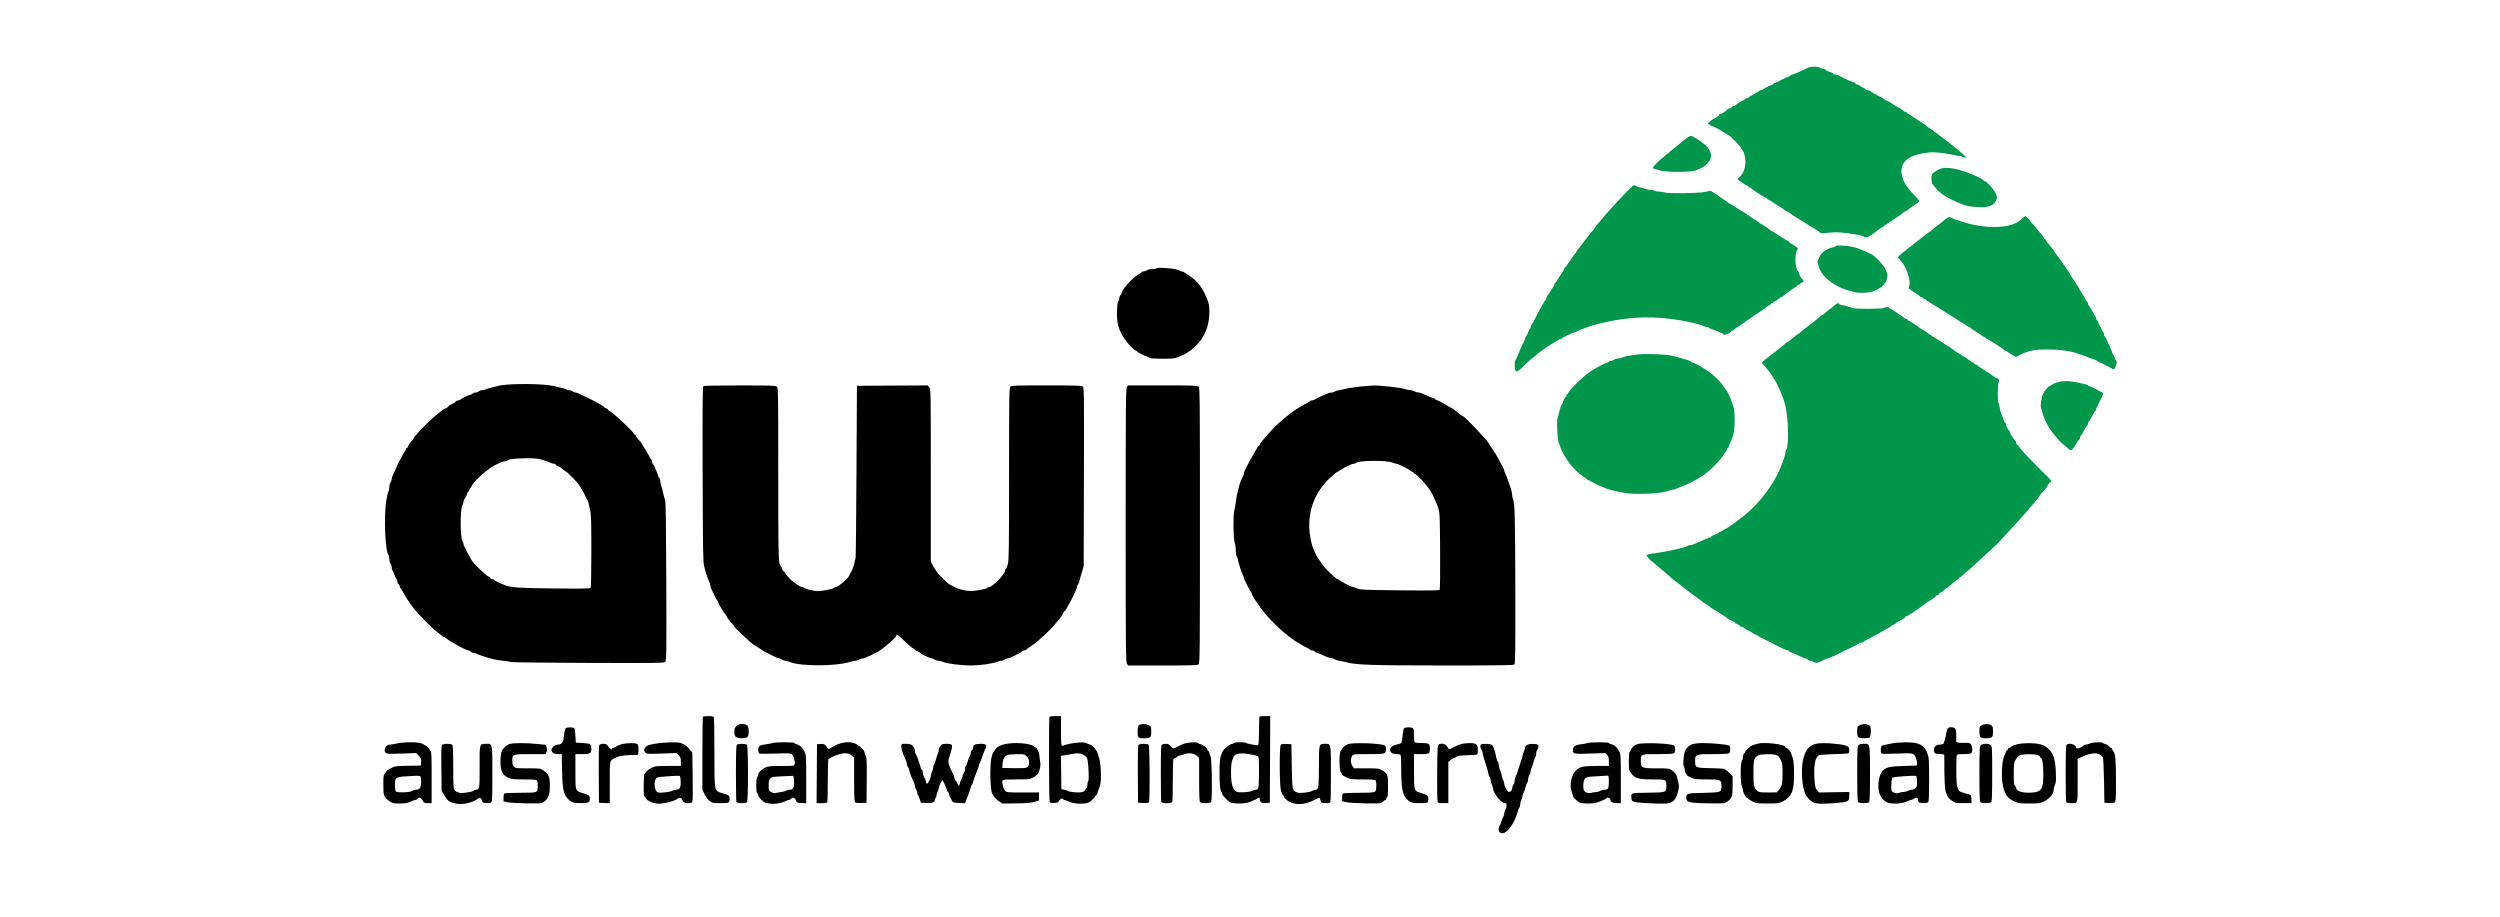 <svg width="150" height="55" viewBox="0 0 150 55" fill="none" xmlns="http://www.w3.org/2000/svg">
<path fill-rule="evenodd" clip-rule="evenodd" d="M108.463 4.066C108.156 4.231 107.616 4.468 107.546 4.468C107.503 4.468 107.441 4.5 107.409 4.539C107.376 4.578 107.325 4.61 107.295 4.61C107.238 4.611 106.813 4.815 106.72 4.887C106.69 4.91 106.607 4.943 106.534 4.961C106.462 4.978 106.402 5.013 106.402 5.038C106.402 5.064 106.377 5.085 106.347 5.085C106.258 5.085 105.779 5.33 105.779 5.375C105.779 5.398 105.725 5.417 105.66 5.417C105.594 5.417 105.54 5.438 105.54 5.464C105.54 5.489 105.486 5.524 105.42 5.54C105.354 5.557 105.3 5.586 105.3 5.605C105.3 5.624 105.214 5.679 105.109 5.726C105.003 5.773 104.917 5.83 104.917 5.852C104.917 5.874 104.876 5.892 104.827 5.892C104.777 5.892 104.71 5.924 104.677 5.963C104.644 6.002 104.598 6.034 104.575 6.034C104.521 6.034 104.132 6.283 104.11 6.331C104.101 6.351 104.055 6.367 104.008 6.367C103.96 6.367 103.908 6.399 103.893 6.438C103.878 6.477 103.823 6.509 103.771 6.509C103.718 6.509 103.659 6.536 103.637 6.568C103.578 6.661 103.3 6.841 103.218 6.841C103.177 6.841 103.144 6.868 103.143 6.901C103.143 6.933 103.057 7.001 102.952 7.051C102.761 7.141 102.473 7.368 102.473 7.427C102.473 7.444 102.505 7.459 102.545 7.459C102.584 7.459 102.617 7.48 102.617 7.506C102.617 7.532 102.64 7.553 102.667 7.553C102.761 7.553 103.118 7.736 103.45 7.954C103.632 8.073 103.79 8.171 103.8 8.171C103.838 8.171 104.438 8.797 104.438 8.836C104.438 8.858 104.466 8.904 104.5 8.939C104.628 9.067 104.725 9.409 104.725 9.729C104.725 10.089 104.572 10.47 104.362 10.634C104.298 10.684 104.246 10.735 104.246 10.749C104.246 10.783 104.822 11.161 104.874 11.161C104.898 11.161 104.917 11.183 104.917 11.209C104.917 11.235 104.947 11.256 104.985 11.256C105.022 11.256 105.06 11.272 105.069 11.292C105.077 11.311 105.214 11.412 105.372 11.517C105.773 11.78 105.84 11.82 105.935 11.854C105.981 11.871 106.019 11.901 106.019 11.921C106.019 11.941 106.057 11.97 106.103 11.985C106.188 12.014 106.359 12.113 106.402 12.16C106.416 12.175 106.577 12.279 106.762 12.393C106.946 12.507 107.108 12.615 107.121 12.634C107.134 12.652 107.19 12.681 107.244 12.698C107.299 12.715 107.388 12.77 107.443 12.821C107.498 12.871 107.615 12.952 107.703 13C107.792 13.049 108.089 13.233 108.364 13.411C108.638 13.589 108.897 13.747 108.939 13.763C108.98 13.778 109.068 13.842 109.134 13.903C109.235 13.998 109.287 14.012 109.469 13.99C110.053 13.92 110.254 13.919 110.763 13.984C111.436 14.07 111.774 14.138 111.837 14.2C111.921 14.283 112.06 14.25 112.289 14.093C112.411 14.008 112.523 13.928 112.536 13.914C112.62 13.831 112.922 13.63 112.964 13.63C112.992 13.63 113.015 13.612 113.015 13.59C113.015 13.568 113.091 13.51 113.183 13.46C113.275 13.411 113.351 13.354 113.351 13.334C113.351 13.314 113.381 13.297 113.418 13.297C113.456 13.297 113.493 13.281 113.502 13.261C113.511 13.241 113.637 13.151 113.782 13.06C113.927 12.97 114.099 12.847 114.165 12.788C114.23 12.729 114.3 12.68 114.32 12.68C114.352 12.68 114.673 12.454 114.896 12.274C114.943 12.236 115.002 12.206 115.028 12.206C115.054 12.206 115.076 12.186 115.076 12.162C115.076 12.137 115.109 12.111 115.15 12.102C115.2 12.092 115.093 11.952 114.816 11.665C114.353 11.186 114.142 10.812 114.096 10.393C114.025 9.735 114.488 9.327 115.471 9.183C115.908 9.118 116.015 9.119 116.572 9.189C116.911 9.232 117.243 9.287 117.309 9.312C117.376 9.337 117.492 9.357 117.568 9.357C117.643 9.357 117.719 9.379 117.735 9.405C117.766 9.454 117.951 9.472 117.951 9.426C117.951 9.366 116.91 8.508 116.398 8.147C116.323 8.095 116.235 8.025 116.2 7.993C116.165 7.96 116.114 7.933 116.085 7.933C116.057 7.933 116.034 7.911 116.034 7.884C116.034 7.857 115.996 7.822 115.95 7.805C115.904 7.789 115.734 7.672 115.572 7.546C115.41 7.419 115.265 7.316 115.249 7.316C115.233 7.316 115.069 7.209 114.884 7.079C114.699 6.948 114.527 6.841 114.5 6.841C114.474 6.841 114.453 6.82 114.453 6.795C114.453 6.769 114.4 6.735 114.335 6.719C114.27 6.703 114.19 6.657 114.157 6.618C114.124 6.579 114.053 6.528 113.999 6.504C113.891 6.457 113.82 6.414 113.485 6.189C113.359 6.104 113.224 6.034 113.186 6.034C113.148 6.034 113.102 6.012 113.085 5.984C113.068 5.956 113.007 5.913 112.951 5.888C112.894 5.863 112.761 5.79 112.656 5.727C112.55 5.664 112.418 5.591 112.361 5.565C112.304 5.539 112.244 5.495 112.226 5.468C112.209 5.44 112.143 5.417 112.08 5.417C112.017 5.417 111.948 5.389 111.927 5.355C111.906 5.321 111.819 5.265 111.733 5.231C111.648 5.196 111.578 5.15 111.578 5.127C111.578 5.104 111.537 5.085 111.488 5.085C111.438 5.085 111.371 5.053 111.338 5.014C111.305 4.975 111.254 4.943 111.225 4.943C111.176 4.943 110.666 4.715 110.316 4.537C110.241 4.499 110.139 4.468 110.088 4.468C110.038 4.468 109.996 4.448 109.996 4.424C109.996 4.399 109.948 4.365 109.888 4.348C109.693 4.292 109.517 4.208 109.517 4.171C109.517 4.152 109.467 4.136 109.406 4.136C109.346 4.136 109.254 4.104 109.203 4.066C109.085 3.978 108.627 3.978 108.463 4.066ZM101.232 8.268C101.007 8.429 100.864 8.544 100.754 8.649C100.711 8.691 100.552 8.816 100.401 8.928C100.249 9.04 100.125 9.15 100.125 9.173C100.125 9.196 100.103 9.215 100.075 9.215C100.048 9.215 99.963 9.279 99.885 9.357C99.808 9.436 99.735 9.5 99.723 9.5C99.672 9.5 99.167 10.008 99.167 10.059C99.167 10.09 99.226 10.128 99.298 10.143C99.371 10.159 99.531 10.202 99.655 10.239C99.969 10.334 101.495 10.334 101.717 10.239C102.147 10.056 102.22 10.016 102.356 9.893C102.695 9.588 102.751 9.302 102.538 8.965C102.468 8.854 102.387 8.75 102.358 8.733C102.329 8.715 102.251 8.654 102.185 8.597C102.045 8.475 101.622 8.202 101.506 8.159C101.456 8.14 101.351 8.182 101.232 8.268ZM116.369 10.149C116.277 10.188 116.132 10.273 116.046 10.337C115.903 10.444 115.89 10.476 115.89 10.716C115.89 10.86 115.917 11.008 115.95 11.045C115.983 11.081 116.073 11.192 116.151 11.291C116.353 11.548 116.669 11.775 117.136 11.999C117.83 12.331 118.089 12.401 118.719 12.429C119.269 12.453 119.566 12.356 119.723 12.101C119.844 11.904 119.844 11.811 119.722 11.562C119.626 11.364 119.192 10.877 119.112 10.877C119.09 10.877 119.028 10.839 118.977 10.793C118.925 10.748 118.802 10.673 118.704 10.627C117.64 10.132 116.808 9.961 116.369 10.149ZM97.65 11.458C97.462 11.648 97.203 11.919 97.075 12.062C96.947 12.205 96.789 12.379 96.723 12.447C96.518 12.661 96.274 12.94 96.124 13.13C96.045 13.23 95.91 13.389 95.825 13.483C95.739 13.577 95.669 13.68 95.669 13.713C95.669 13.746 95.65 13.772 95.626 13.772C95.603 13.772 95.419 13.991 95.218 14.259C94.722 14.917 94.695 14.951 94.626 15.028C94.593 15.065 94.566 15.117 94.566 15.146C94.566 15.174 94.548 15.196 94.526 15.196C94.504 15.196 94.445 15.271 94.395 15.363C94.346 15.454 94.288 15.529 94.268 15.529C94.248 15.529 94.231 15.561 94.231 15.6C94.231 15.639 94.214 15.671 94.194 15.671C94.174 15.671 94.116 15.746 94.067 15.837C94.017 15.929 93.961 16.003 93.942 16.003C93.922 16.003 93.893 16.041 93.876 16.087C93.841 16.184 93.78 16.284 93.58 16.573C93.499 16.691 93.419 16.824 93.402 16.87C93.385 16.915 93.349 16.953 93.322 16.953C93.295 16.953 93.273 16.986 93.273 17.026C93.273 17.066 93.234 17.157 93.186 17.228C92.849 17.726 92.793 17.816 92.793 17.864C92.793 17.894 92.763 17.952 92.727 17.994C92.69 18.035 92.603 18.175 92.533 18.306C92.462 18.436 92.385 18.581 92.36 18.626C92.335 18.672 92.294 18.747 92.269 18.792C92.244 18.838 92.158 19.008 92.077 19.169C91.997 19.331 91.909 19.477 91.883 19.493C91.857 19.509 91.835 19.574 91.835 19.638C91.835 19.701 91.814 19.754 91.788 19.754C91.762 19.754 91.727 19.812 91.709 19.884C91.692 19.956 91.637 20.071 91.588 20.141C91.54 20.21 91.5 20.292 91.5 20.323C91.5 20.354 91.464 20.447 91.421 20.53C91.283 20.793 91.261 20.839 91.112 21.214C91.03 21.416 90.943 21.606 90.918 21.637C90.892 21.667 90.878 21.814 90.886 21.964C90.91 22.407 90.981 22.401 91.468 21.92C91.696 21.695 91.894 21.51 91.908 21.51C91.923 21.51 91.988 21.462 92.054 21.403C92.12 21.345 92.211 21.265 92.257 21.225C92.569 20.956 93.567 20.323 93.679 20.323C93.719 20.323 93.752 20.304 93.752 20.281C93.752 20.258 93.806 20.225 93.872 20.209C93.938 20.192 93.991 20.158 93.991 20.133C93.991 20.107 94.045 20.086 94.111 20.086C94.177 20.086 94.231 20.066 94.231 20.042C94.231 20.018 94.3 19.984 94.383 19.965C94.467 19.947 94.602 19.896 94.683 19.851C94.764 19.807 94.949 19.732 95.094 19.684C95.239 19.637 95.4 19.58 95.453 19.558C95.506 19.536 95.646 19.495 95.764 19.467C95.883 19.438 96.055 19.397 96.148 19.374C97.769 18.979 99.347 18.939 101.011 19.252C101.222 19.292 101.481 19.347 101.587 19.375C101.692 19.404 101.864 19.448 101.97 19.474C102.075 19.5 102.182 19.542 102.207 19.567C102.232 19.591 102.313 19.611 102.387 19.611C102.461 19.611 102.521 19.631 102.521 19.655C102.521 19.679 102.585 19.713 102.664 19.73C102.742 19.747 102.909 19.812 103.035 19.876C103.161 19.939 103.291 19.991 103.324 19.991C103.357 19.991 103.383 20.012 103.383 20.038C103.383 20.065 103.429 20.086 103.484 20.086C103.595 20.086 103.863 19.945 103.863 19.886C103.863 19.865 103.885 19.849 103.913 19.849C103.96 19.849 104.014 19.811 104.172 19.671C104.209 19.638 104.252 19.611 104.269 19.611C104.285 19.611 104.324 19.59 104.356 19.564C104.489 19.456 105.624 18.672 105.767 18.589C105.853 18.54 105.923 18.487 105.923 18.473C105.923 18.458 105.999 18.406 106.091 18.357C106.183 18.307 106.259 18.249 106.259 18.227C106.259 18.205 106.291 18.187 106.33 18.187C106.37 18.187 106.402 18.167 106.402 18.143C106.402 18.119 106.449 18.084 106.507 18.066C106.564 18.048 106.666 17.982 106.734 17.92C106.801 17.858 106.882 17.807 106.913 17.807C106.944 17.807 106.977 17.791 106.985 17.772C107.006 17.726 107.483 17.376 107.684 17.26C107.77 17.21 107.84 17.153 107.84 17.133C107.84 17.112 107.872 17.095 107.912 17.095C107.951 17.095 107.984 17.077 107.984 17.055C107.984 17.034 108.038 16.991 108.103 16.962C108.253 16.894 108.253 16.865 108.102 16.704C108.036 16.633 107.969 16.511 107.953 16.432C107.937 16.353 107.908 16.288 107.889 16.288C107.871 16.288 107.825 16.197 107.788 16.087C107.696 15.812 107.711 15.195 107.814 15.04C107.884 14.933 107.885 14.915 107.817 14.848C107.776 14.808 107.657 14.726 107.552 14.668C107.447 14.61 107.361 14.544 107.361 14.523C107.361 14.502 107.343 14.484 107.321 14.484C107.283 14.484 106.529 14.011 106.416 13.916C106.384 13.889 106.338 13.867 106.313 13.867C106.287 13.867 106.259 13.851 106.251 13.832C106.228 13.781 105.638 13.393 105.584 13.393C105.56 13.393 105.539 13.376 105.539 13.357C105.539 13.337 105.41 13.246 105.252 13.155C105.095 13.064 104.966 12.973 104.965 12.953C104.965 12.934 104.932 12.918 104.893 12.918C104.853 12.918 104.821 12.896 104.821 12.87C104.821 12.844 104.801 12.823 104.778 12.823C104.754 12.823 104.524 12.684 104.268 12.514C104.012 12.345 103.785 12.206 103.765 12.206C103.744 12.206 103.72 12.189 103.711 12.169C103.702 12.149 103.576 12.059 103.431 11.969C103.286 11.879 103.157 11.791 103.144 11.774C103.131 11.757 103.009 11.676 102.874 11.594L102.628 11.445L102.287 11.516C101.876 11.602 100.077 11.622 99.869 11.544C99.795 11.516 99.641 11.494 99.526 11.494C99.41 11.494 99.303 11.472 99.286 11.446C99.27 11.42 99.171 11.399 99.066 11.399C98.962 11.399 98.799 11.367 98.704 11.328C98.609 11.288 98.494 11.256 98.447 11.256C98.401 11.256 98.301 11.224 98.226 11.185C98.15 11.146 98.067 11.114 98.04 11.114C98.014 11.115 97.838 11.269 97.65 11.458ZM121.329 13.112C121.099 13.339 120.912 13.434 120.49 13.538C119.883 13.687 118.835 13.627 118.047 13.397C117.478 13.231 117.212 13.144 117.16 13.106C117.004 12.993 116.889 13.008 116.713 13.163C116.615 13.25 116.472 13.364 116.397 13.416C116.261 13.51 116.001 13.72 115.822 13.879C115.77 13.925 115.714 13.962 115.696 13.962C115.679 13.962 115.611 14.01 115.545 14.069C115.421 14.18 115.27 14.299 115.045 14.461C114.973 14.513 114.864 14.601 114.802 14.657C114.74 14.713 114.615 14.809 114.524 14.871C114.432 14.932 114.357 14.999 114.357 15.018C114.357 15.038 114.337 15.054 114.313 15.054C114.289 15.054 114.178 15.138 114.067 15.241L113.865 15.427L114.036 15.625C114.404 16.051 114.669 16.851 114.548 17.168C114.515 17.255 114.512 17.313 114.541 17.322C114.567 17.331 114.638 17.381 114.699 17.433C114.76 17.485 114.891 17.574 114.991 17.629C115.09 17.685 115.171 17.745 115.171 17.764C115.171 17.782 115.225 17.811 115.291 17.827C115.357 17.843 115.411 17.878 115.411 17.903C115.411 17.929 115.442 17.95 115.479 17.95C115.516 17.95 115.554 17.968 115.563 17.991C115.572 18.015 115.654 18.074 115.746 18.124C115.839 18.174 116.103 18.337 116.333 18.486C116.563 18.635 116.76 18.757 116.77 18.757C116.78 18.757 116.998 18.896 117.254 19.065C117.51 19.235 117.732 19.374 117.747 19.374C117.762 19.374 117.845 19.427 117.931 19.493C118.017 19.558 118.109 19.611 118.135 19.611C118.161 19.611 118.189 19.628 118.198 19.648C118.207 19.669 118.365 19.779 118.549 19.894C118.733 20.008 118.913 20.13 118.948 20.165C118.983 20.2 119.043 20.228 119.08 20.228C119.118 20.228 119.149 20.25 119.149 20.276C119.149 20.302 119.17 20.323 119.195 20.323C119.221 20.323 119.334 20.385 119.447 20.46C119.56 20.535 119.781 20.678 119.939 20.777C120.097 20.877 120.234 20.976 120.243 20.997C120.252 21.018 120.282 21.035 120.311 21.035C120.34 21.035 120.397 21.065 120.439 21.102C120.48 21.139 120.615 21.223 120.737 21.291L120.96 21.413L121.168 21.307C121.7 21.037 122.038 20.969 122.862 20.968C123.593 20.967 124.264 21.061 124.683 21.223C124.736 21.243 124.898 21.298 125.043 21.344C125.188 21.39 125.327 21.447 125.352 21.469C125.377 21.492 125.434 21.51 125.48 21.51C125.571 21.51 125.872 21.656 125.897 21.712C125.906 21.732 125.941 21.747 125.974 21.747C126.007 21.747 126.14 21.805 126.269 21.874C126.399 21.944 126.579 22.04 126.671 22.088L126.837 22.175L126.92 22.021C127.022 21.831 127.026 21.705 126.934 21.584C126.895 21.533 126.864 21.456 126.864 21.412C126.864 21.368 126.831 21.305 126.792 21.273C126.752 21.24 126.72 21.181 126.72 21.14C126.72 21.1 126.644 20.91 126.552 20.717C126.46 20.525 126.384 20.349 126.384 20.327C126.384 20.305 126.352 20.261 126.313 20.228C126.273 20.196 126.241 20.121 126.241 20.062C126.241 20.003 126.208 19.929 126.169 19.896C126.129 19.864 126.096 19.802 126.096 19.76C126.095 19.717 126.053 19.629 126.001 19.564C125.949 19.498 125.907 19.41 125.906 19.368C125.906 19.325 125.873 19.264 125.833 19.232C125.794 19.199 125.761 19.134 125.761 19.087C125.761 19.04 125.745 18.995 125.724 18.986C125.704 18.977 125.613 18.826 125.523 18.65C125.432 18.474 125.341 18.329 125.32 18.329C125.299 18.329 125.282 18.288 125.282 18.237C125.282 18.187 125.262 18.133 125.237 18.118C125.213 18.103 125.161 18.032 125.124 17.961C125.003 17.734 124.896 17.55 124.8 17.404C124.748 17.326 124.693 17.224 124.677 17.178C124.661 17.133 124.629 17.095 124.606 17.095C124.583 17.095 124.563 17.072 124.563 17.043C124.563 17.015 124.515 16.924 124.456 16.843C124.339 16.681 124.252 16.543 124.197 16.431C124.178 16.392 124.086 16.253 123.993 16.122C123.901 15.992 123.753 15.78 123.666 15.653C123.578 15.525 123.443 15.34 123.364 15.242C123.286 15.144 123.222 15.05 123.222 15.032C123.222 15.014 123.195 14.973 123.162 14.94C123.129 14.907 123.059 14.82 123.006 14.746C122.953 14.672 122.873 14.573 122.826 14.525C122.78 14.476 122.743 14.415 122.743 14.389C122.743 14.363 122.722 14.342 122.698 14.342C122.673 14.342 122.641 14.305 122.626 14.259C122.611 14.213 122.529 14.1 122.443 14.007C122.358 13.914 122.224 13.754 122.146 13.651C122.069 13.548 121.956 13.417 121.895 13.359C121.834 13.302 121.784 13.242 121.784 13.226C121.784 13.183 121.554 12.965 121.511 12.968C121.49 12.97 121.408 13.034 121.329 13.112ZM110.14 14.762C110.14 14.788 110.07 14.823 109.984 14.839C109.603 14.914 109.238 15.179 109.157 15.438C109.138 15.501 109.1 15.579 109.074 15.612C109.005 15.697 109.115 16.067 109.296 16.364C109.56 16.796 110.308 17.284 110.931 17.43C111.062 17.461 111.22 17.506 111.28 17.528C111.463 17.598 112.092 17.576 112.353 17.491C112.699 17.379 113.022 17.149 113.143 16.929C113.253 16.729 113.282 16.485 113.214 16.347C113.191 16.302 113.132 16.179 113.083 16.075C112.984 15.867 112.483 15.348 112.295 15.259C111.385 14.832 111.198 14.777 110.511 14.736C110.282 14.723 110.14 14.732 110.14 14.762ZM110.035 18.354C109.938 18.445 109.845 18.519 109.828 18.519C109.811 18.519 109.77 18.546 109.736 18.579C109.556 18.752 109.369 18.899 109.33 18.899C109.305 18.899 109.278 18.915 109.269 18.935C109.261 18.955 109.156 19.045 109.038 19.136C108.919 19.226 108.811 19.311 108.798 19.325C108.785 19.339 108.645 19.447 108.488 19.564C108.331 19.681 108.139 19.836 108.062 19.908C107.985 19.98 107.906 20.038 107.888 20.038C107.869 20.038 107.8 20.087 107.735 20.145C107.552 20.309 107.258 20.535 107.198 20.556C107.169 20.567 107.123 20.602 107.097 20.633C107.071 20.664 106.823 20.865 106.546 21.079C105.605 21.808 105.659 21.755 105.762 21.84C105.811 21.88 105.926 22.01 106.018 22.127C106.109 22.245 106.196 22.352 106.209 22.365C106.245 22.398 106.349 22.565 106.387 22.649C106.405 22.689 106.432 22.731 106.447 22.744C106.578 22.854 107.042 23.954 107.128 24.358C107.317 25.241 107.34 26.816 107.166 26.991C107.141 27.015 107.121 27.092 107.121 27.161C107.121 27.325 106.88 27.989 106.657 28.441C106.32 29.123 105.747 29.905 105.178 30.459C104.853 30.776 104.532 31.052 104.49 31.052C104.466 31.052 104.438 31.071 104.43 31.094C104.408 31.149 103.68 31.666 103.527 31.734C103.461 31.763 103.379 31.814 103.344 31.846C103.309 31.88 103.25 31.906 103.212 31.906C103.175 31.906 103.144 31.923 103.144 31.943C103.144 31.964 103.036 32.022 102.904 32.073C102.772 32.123 102.665 32.181 102.665 32.202C102.665 32.222 102.644 32.239 102.618 32.239C102.592 32.239 102.447 32.294 102.295 32.362C102.142 32.43 101.964 32.507 101.898 32.533C101.832 32.559 101.717 32.61 101.643 32.647C101.568 32.683 101.459 32.713 101.401 32.713C101.342 32.713 101.274 32.733 101.249 32.756C101.151 32.848 99.985 33.109 99.334 33.186C99.15 33.207 98.95 33.244 98.889 33.268L98.779 33.31L98.913 33.485C98.987 33.581 99.062 33.66 99.081 33.661C99.1 33.662 99.177 33.722 99.252 33.793C99.327 33.865 99.478 33.995 99.587 34.083C99.845 34.289 99.969 34.395 100.173 34.582C100.265 34.666 100.427 34.798 100.532 34.875C100.638 34.952 100.735 35.027 100.748 35.041C100.761 35.054 100.869 35.139 100.988 35.229C101.106 35.319 101.214 35.406 101.227 35.422C101.24 35.437 101.456 35.594 101.706 35.771C101.957 35.948 102.169 36.112 102.177 36.136C102.186 36.16 102.215 36.179 102.241 36.179C102.283 36.179 102.604 36.397 102.665 36.467C102.678 36.482 102.721 36.51 102.761 36.528C102.884 36.587 103.565 37.023 103.623 37.081C103.673 37.131 103.844 37.227 103.97 37.276C104.043 37.304 104.102 37.345 104.102 37.366C104.102 37.387 104.167 37.426 104.246 37.453C104.325 37.481 104.39 37.526 104.39 37.553C104.39 37.581 104.432 37.603 104.483 37.603C104.534 37.603 104.588 37.623 104.604 37.648C104.619 37.672 104.696 37.725 104.774 37.766C104.853 37.807 104.981 37.874 105.06 37.915C105.138 37.955 105.215 38.009 105.23 38.033C105.245 38.058 105.3 38.078 105.351 38.078C105.402 38.078 105.444 38.095 105.444 38.115C105.444 38.136 105.514 38.186 105.6 38.226C105.75 38.297 106.207 38.526 106.354 38.605C106.85 38.869 107.193 39.027 107.268 39.027C107.319 39.027 107.361 39.048 107.361 39.074C107.361 39.099 107.413 39.133 107.476 39.149C107.539 39.165 107.737 39.251 107.916 39.34C108.095 39.429 108.278 39.502 108.322 39.502C108.367 39.502 108.43 39.534 108.463 39.573C108.496 39.612 108.561 39.644 108.609 39.644C108.656 39.644 108.757 39.679 108.832 39.722C108.978 39.806 109.052 39.788 109.485 39.57C109.56 39.533 109.646 39.502 109.677 39.502C109.727 39.502 110.348 39.219 110.523 39.116C110.563 39.093 110.628 39.061 110.667 39.045C110.9 38.952 111.535 38.63 111.557 38.595C111.571 38.572 111.636 38.552 111.7 38.552C111.765 38.552 111.817 38.535 111.817 38.515C111.817 38.494 111.887 38.444 111.973 38.403C112.234 38.278 112.695 38.03 112.847 37.932C112.926 37.882 113.056 37.808 113.135 37.768C113.319 37.677 113.449 37.595 113.532 37.52C113.568 37.487 113.628 37.461 113.665 37.461C113.703 37.461 113.734 37.442 113.734 37.419C113.734 37.395 113.804 37.34 113.89 37.296C114.258 37.105 114.309 37.073 114.309 37.031C114.309 37.006 114.331 36.986 114.358 36.986C114.385 36.986 114.496 36.927 114.604 36.855C114.713 36.783 114.837 36.703 114.881 36.677C114.977 36.619 115.474 36.263 115.507 36.228C115.52 36.214 115.566 36.181 115.61 36.155C115.882 35.991 116.178 35.777 116.178 35.744C116.178 35.722 116.211 35.704 116.251 35.704C116.291 35.704 116.337 35.672 116.352 35.633C116.367 35.594 116.4 35.562 116.425 35.562C116.45 35.562 116.539 35.498 116.624 35.42C116.708 35.341 116.792 35.277 116.81 35.277C116.828 35.277 116.914 35.211 117.001 35.131C117.089 35.051 117.252 34.919 117.364 34.838C117.476 34.757 117.567 34.673 117.567 34.652C117.567 34.63 117.592 34.612 117.622 34.612C117.653 34.612 117.751 34.538 117.84 34.446C117.93 34.355 118.013 34.28 118.025 34.28C118.037 34.28 118.087 34.243 118.136 34.197C118.671 33.7 119.323 33.103 119.556 32.898C119.714 32.759 119.955 32.517 120.091 32.359C120.227 32.202 120.465 31.942 120.621 31.781C120.894 31.499 121.332 31.013 121.702 30.58C122.175 30.025 122.406 29.74 122.407 29.709C122.407 29.689 122.477 29.601 122.563 29.514C122.723 29.352 122.815 29.23 122.871 29.106C122.889 29.066 122.943 29 122.991 28.958C123.039 28.915 123.078 28.864 123.078 28.845C123.078 28.825 122.714 28.453 122.269 28.019C121.824 27.585 121.366 27.102 121.251 26.946C121.136 26.789 121.025 26.654 121.006 26.645C120.986 26.636 120.97 26.6 120.97 26.565C120.97 26.53 120.941 26.473 120.905 26.438C120.795 26.328 120.586 25.978 120.586 25.902C120.586 25.863 120.569 25.83 120.547 25.83C120.5 25.83 120.347 25.521 120.347 25.425C120.347 25.387 120.329 25.355 120.306 25.355C120.284 25.355 120.226 25.233 120.177 25.082C120.127 24.932 120.071 24.788 120.052 24.761C120.033 24.734 120.002 24.6 119.984 24.463C119.966 24.326 119.932 24.202 119.909 24.188C119.844 24.149 119.857 22.963 119.923 22.898C119.988 22.833 119.898 22.697 119.79 22.697C119.753 22.697 119.724 22.68 119.724 22.66C119.724 22.64 119.648 22.583 119.556 22.534C119.464 22.485 119.388 22.429 119.388 22.41C119.388 22.391 119.334 22.361 119.268 22.345C119.203 22.329 119.149 22.294 119.149 22.269C119.149 22.243 119.116 22.222 119.077 22.222C119.037 22.222 119.005 22.206 119.005 22.186C119.005 22.165 118.929 22.109 118.837 22.059C118.745 22.01 118.669 21.954 118.669 21.935C118.669 21.916 118.616 21.887 118.55 21.87C118.484 21.854 118.43 21.82 118.43 21.794C118.43 21.768 118.398 21.747 118.358 21.747C118.318 21.747 118.286 21.731 118.286 21.711C118.286 21.691 118.211 21.634 118.118 21.585C118.026 21.535 117.951 21.48 117.951 21.46C117.951 21.441 117.897 21.412 117.831 21.396C117.765 21.379 117.711 21.345 117.711 21.319C117.711 21.294 117.691 21.273 117.667 21.273C117.613 21.273 117.023 20.884 117 20.834C116.992 20.814 116.967 20.798 116.947 20.798C116.926 20.798 116.699 20.659 116.443 20.489C116.187 20.32 115.958 20.181 115.934 20.181C115.91 20.181 115.89 20.16 115.89 20.133C115.89 20.107 115.86 20.086 115.822 20.086C115.785 20.086 115.747 20.07 115.738 20.05C115.716 20.001 115.274 19.706 115.222 19.706C115.199 19.706 115.172 19.689 115.163 19.669C115.142 19.62 114.549 19.232 114.495 19.232C114.472 19.232 114.453 19.21 114.453 19.184C114.453 19.158 114.422 19.137 114.384 19.137C114.347 19.137 114.287 19.108 114.251 19.073C114.216 19.038 114.09 18.949 113.972 18.876C113.854 18.802 113.747 18.73 113.734 18.714C113.695 18.667 113.524 18.566 113.434 18.536C113.388 18.521 113.351 18.489 113.351 18.466C113.351 18.407 113.092 18.414 113.03 18.476C112.964 18.542 111.292 18.547 111.164 18.482C111.072 18.434 110.697 18.334 110.463 18.294C110.391 18.281 110.332 18.252 110.332 18.229C110.332 18.141 110.205 18.194 110.035 18.354ZM98.208 21.272C97.755 21.334 97.402 21.407 97.303 21.46C97.251 21.488 97.147 21.511 97.073 21.512C96.999 21.512 96.897 21.544 96.845 21.583C96.794 21.621 96.703 21.652 96.642 21.652C96.581 21.652 96.531 21.674 96.531 21.7C96.531 21.726 96.5 21.747 96.462 21.747C96.357 21.747 95.686 22.108 95.333 22.354C94.972 22.605 94.16 23.398 94.113 23.546C94.095 23.601 94.061 23.646 94.036 23.646C94.011 23.646 93.991 23.677 93.991 23.714C93.991 23.751 93.975 23.788 93.956 23.797C93.903 23.82 93.752 24.117 93.752 24.196C93.752 24.233 93.734 24.264 93.711 24.264C93.689 24.264 93.633 24.408 93.589 24.584C93.544 24.76 93.485 24.979 93.458 25.07C93.375 25.355 93.458 26.598 93.565 26.664C93.589 26.678 93.608 26.723 93.608 26.763C93.608 26.928 94.033 27.661 94.302 27.962C94.605 28.3 94.901 28.559 95.082 28.643C95.141 28.671 95.189 28.709 95.189 28.728C95.189 28.747 95.227 28.775 95.273 28.791C95.319 28.807 95.433 28.866 95.525 28.923C95.746 29.059 96.415 29.345 96.627 29.394C97.578 29.615 97.717 29.633 98.472 29.631C99.209 29.63 99.934 29.544 100.136 29.435C100.182 29.411 100.265 29.39 100.321 29.39C100.376 29.39 100.49 29.361 100.573 29.326C100.656 29.29 100.875 29.2 101.059 29.127C101.244 29.053 101.475 28.944 101.574 28.883C101.672 28.823 101.767 28.773 101.785 28.773C101.802 28.773 101.888 28.72 101.974 28.655C102.061 28.589 102.146 28.536 102.164 28.536C102.212 28.536 102.762 28.063 102.935 27.872C103.291 27.48 103.382 27.371 103.383 27.335C103.383 27.315 103.427 27.251 103.481 27.194C103.535 27.137 103.591 27.041 103.606 26.982C103.621 26.923 103.653 26.874 103.676 26.874C103.7 26.874 103.719 26.852 103.719 26.824C103.719 26.797 103.766 26.674 103.823 26.551C104.02 26.128 104.076 25.833 104.077 25.213C104.077 24.698 104.061 24.569 103.95 24.232C103.838 23.893 103.65 23.482 103.574 23.409C103.56 23.396 103.51 23.325 103.463 23.251C103.294 22.989 102.985 22.658 102.685 22.419C102.352 22.153 101.655 21.747 101.531 21.747C101.496 21.747 101.467 21.731 101.467 21.712C101.467 21.674 101.194 21.57 100.988 21.527C100.922 21.514 100.825 21.485 100.772 21.464C100.719 21.442 100.525 21.388 100.341 21.344C99.968 21.255 98.658 21.211 98.208 21.272ZM123.576 22.906C123.414 22.939 123.217 23.012 123.137 23.069C123.057 23.125 122.977 23.172 122.961 23.172C122.903 23.172 122.685 23.432 122.592 23.613C122.488 23.814 122.408 24.344 122.46 24.482C122.479 24.532 122.532 24.7 122.579 24.857C122.723 25.344 123.003 25.817 123.422 26.281C123.492 26.359 123.592 26.471 123.643 26.53C123.694 26.589 123.748 26.637 123.762 26.637C123.777 26.637 123.881 26.723 123.994 26.827C124.229 27.044 124.246 27.049 124.36 26.93C124.439 26.848 124.482 26.783 124.623 26.53C124.656 26.471 124.71 26.406 124.743 26.386C124.776 26.365 124.803 26.307 124.803 26.258C124.803 26.208 124.823 26.156 124.848 26.14C124.873 26.125 124.927 26.049 124.968 25.971C125.009 25.894 125.076 25.766 125.118 25.689C125.159 25.611 125.213 25.535 125.237 25.52C125.262 25.505 125.282 25.451 125.282 25.4C125.282 25.349 125.3 25.308 125.321 25.308C125.342 25.308 125.434 25.159 125.524 24.976C125.615 24.793 125.706 24.644 125.726 24.643C125.745 24.643 125.761 24.615 125.761 24.58C125.761 24.545 125.858 24.327 125.977 24.095C126.218 23.624 126.229 23.576 126.109 23.532C126.063 23.516 125.896 23.43 125.737 23.341C125.579 23.252 125.412 23.178 125.366 23.175C125.32 23.173 125.282 23.153 125.282 23.13C125.282 23.106 125.223 23.075 125.15 23.061C125.078 23.046 124.879 23.001 124.707 22.962C124.247 22.855 123.904 22.839 123.576 22.906Z" fill="#00964C"/>
<path fill-rule="evenodd" clip-rule="evenodd" d="M69.409 16.096C69.37 16.123 69.24 16.145 69.122 16.147C69.003 16.148 68.864 16.18 68.813 16.219C68.762 16.257 68.67 16.288 68.609 16.288C68.549 16.288 68.499 16.306 68.499 16.327C68.499 16.348 68.407 16.417 68.295 16.479C67.93 16.683 67.301 17.383 67.301 17.587C67.301 17.623 67.268 17.68 67.229 17.712C67.189 17.745 67.157 17.829 67.157 17.899C67.157 17.968 67.13 18.052 67.098 18.084C67.06 18.121 67.032 18.337 67.02 18.67C66.996 19.366 67.109 19.784 67.466 20.323C67.65 20.601 68.064 21.035 68.144 21.035C68.178 21.035 68.224 21.064 68.245 21.098C68.284 21.163 68.623 21.333 68.834 21.393C68.9 21.412 68.968 21.449 68.985 21.476C69.003 21.504 69.309 21.524 69.739 21.524C70.305 21.526 70.496 21.509 70.618 21.45C70.704 21.409 70.848 21.348 70.938 21.315C71.319 21.175 71.875 20.698 72.126 20.296C72.401 19.853 72.528 19.432 72.558 18.855C72.583 18.375 72.529 18.124 72.297 17.641C72.053 17.136 71.771 16.809 71.343 16.535C71.215 16.453 71.084 16.364 71.052 16.337C71.021 16.31 70.955 16.288 70.906 16.288C70.858 16.288 70.792 16.262 70.76 16.231C70.655 16.126 69.531 16.015 69.409 16.096ZM30.451 23.076C30.227 23.092 30.012 23.119 29.972 23.134C29.933 23.15 29.732 23.201 29.527 23.246C29.322 23.292 29.143 23.347 29.129 23.369C29.115 23.391 29.032 23.409 28.945 23.409C28.858 23.409 28.759 23.441 28.726 23.48C28.693 23.519 28.607 23.551 28.535 23.551C28.462 23.551 28.376 23.584 28.343 23.623C28.31 23.662 28.248 23.694 28.205 23.694C28.116 23.694 27.731 23.878 27.634 23.967C27.598 24 27.529 24.026 27.479 24.026C27.43 24.026 27.372 24.053 27.351 24.087C27.33 24.12 27.259 24.173 27.193 24.205C27.005 24.296 26.885 24.377 26.843 24.442C26.822 24.474 26.773 24.501 26.735 24.501C26.697 24.501 26.626 24.538 26.577 24.584C26.529 24.63 26.428 24.71 26.354 24.762C25.926 25.065 24.87 26.125 24.802 26.321C24.791 26.351 24.77 26.387 24.753 26.4C24.682 26.458 24.462 26.778 24.462 26.824C24.462 26.852 24.441 26.874 24.417 26.874C24.392 26.874 24.357 26.922 24.338 26.981C24.32 27.04 24.29 27.099 24.272 27.112C24.253 27.125 24.178 27.253 24.105 27.397C24.032 27.54 23.952 27.69 23.929 27.729C23.905 27.768 23.873 27.832 23.856 27.871C23.762 28.1 23.633 28.387 23.573 28.504C23.534 28.578 23.503 28.686 23.503 28.744C23.503 28.802 23.471 28.892 23.433 28.942C23.394 28.993 23.362 29.121 23.361 29.227C23.36 29.332 23.338 29.44 23.312 29.466C23.285 29.492 23.227 29.737 23.181 30.01C23.023 30.962 23.108 33.101 23.314 33.304C23.339 33.329 23.36 33.436 23.361 33.542C23.362 33.648 23.394 33.776 23.433 33.826C23.471 33.877 23.503 33.974 23.503 34.042C23.503 34.11 23.522 34.186 23.544 34.211C23.567 34.236 23.625 34.368 23.674 34.505C23.722 34.643 23.779 34.755 23.8 34.755C23.821 34.755 23.839 34.806 23.839 34.868C23.839 34.93 23.871 35.007 23.91 35.04C23.95 35.072 23.982 35.132 23.982 35.172C23.982 35.213 24.012 35.279 24.048 35.321C24.085 35.362 24.167 35.492 24.23 35.609C24.395 35.912 24.604 36.226 24.849 36.536C25.118 36.877 25.912 37.68 26.163 37.865C26.268 37.943 26.408 38.055 26.474 38.113C26.539 38.172 26.616 38.22 26.644 38.22C26.672 38.22 26.742 38.263 26.798 38.315C26.854 38.366 26.982 38.453 27.082 38.508C27.183 38.562 27.329 38.647 27.409 38.696C27.643 38.843 28.035 39.027 28.114 39.027C28.154 39.027 28.214 39.059 28.247 39.098C28.28 39.138 28.357 39.17 28.418 39.17C28.479 39.17 28.54 39.187 28.553 39.208C28.576 39.244 29.142 39.431 29.589 39.549C29.707 39.58 29.977 39.623 30.188 39.645C30.399 39.668 30.625 39.703 30.691 39.723C30.757 39.743 32.841 39.767 35.322 39.775C39.483 39.788 39.84 39.783 39.914 39.71C39.987 39.637 39.992 39.266 39.978 34.879C39.966 31.452 39.947 30.093 39.907 30.008C39.877 29.942 39.827 29.761 39.795 29.604C39.764 29.447 39.708 29.233 39.671 29.128C39.634 29.022 39.604 28.878 39.604 28.807C39.604 28.736 39.584 28.678 39.56 28.678C39.535 28.678 39.502 28.615 39.484 28.538C39.467 28.461 39.412 28.312 39.361 28.208C39.31 28.104 39.268 27.999 39.268 27.974C39.268 27.95 39.236 27.904 39.197 27.871C39.157 27.839 39.125 27.764 39.125 27.705C39.125 27.646 39.092 27.572 39.053 27.539C39.013 27.506 38.981 27.464 38.981 27.444C38.981 27.408 38.782 27.058 38.634 26.834C38.588 26.765 38.536 26.677 38.517 26.639C38.485 26.573 38.351 26.407 38.226 26.278C38.193 26.244 38.166 26.193 38.166 26.164C38.166 26.135 38.134 26.1 38.094 26.085C38.055 26.07 38.023 26.039 38.023 26.017C38.023 25.909 36.662 24.643 36.546 24.643C36.52 24.643 36.487 24.611 36.472 24.572C36.457 24.533 36.412 24.501 36.373 24.501C36.334 24.501 36.285 24.474 36.264 24.441C36.243 24.407 36.172 24.354 36.106 24.321C36.04 24.289 35.921 24.22 35.842 24.169C35.763 24.117 35.666 24.062 35.627 24.047C35.587 24.032 35.522 24.001 35.483 23.978C35.443 23.956 35.292 23.882 35.147 23.814C35.002 23.746 34.823 23.659 34.748 23.621C34.673 23.583 34.575 23.551 34.53 23.551C34.484 23.551 34.405 23.52 34.354 23.482C34.303 23.443 34.203 23.411 34.132 23.41C34.061 23.41 33.992 23.391 33.978 23.37C33.965 23.348 33.84 23.305 33.7 23.274C33.56 23.243 33.349 23.194 33.231 23.165C32.741 23.047 31.416 23.005 30.451 23.076ZM42.203 23.164C42.155 23.194 42.146 24.269 42.158 28.444C42.172 33.065 42.182 33.722 42.25 33.985C42.352 34.379 42.472 34.747 42.556 34.913C42.592 34.987 42.623 35.087 42.623 35.135C42.623 35.182 42.653 35.282 42.69 35.356C42.727 35.43 42.816 35.614 42.888 35.764C42.96 35.915 43.037 36.05 43.06 36.064C43.083 36.078 43.102 36.121 43.102 36.159C43.102 36.234 43.482 36.857 43.544 36.883C43.564 36.892 43.581 36.92 43.581 36.946C43.581 37.003 43.804 37.305 43.952 37.447C44.011 37.504 44.06 37.57 44.06 37.592C44.06 37.649 45.176 38.695 45.237 38.695C45.249 38.695 45.362 38.764 45.489 38.849C45.826 39.076 45.897 39.12 45.977 39.15C46.017 39.164 46.081 39.196 46.121 39.22C46.305 39.33 46.688 39.502 46.751 39.502C46.79 39.502 46.863 39.533 46.914 39.572C46.965 39.61 47.053 39.642 47.109 39.643C47.165 39.644 47.294 39.679 47.395 39.721C48.034 39.985 50.13 39.985 50.984 39.72C51.116 39.679 51.278 39.644 51.344 39.643C51.41 39.642 51.505 39.61 51.557 39.572C51.608 39.533 51.709 39.502 51.781 39.502C51.854 39.502 51.925 39.483 51.94 39.46C51.954 39.437 52.024 39.403 52.095 39.385C52.166 39.368 52.283 39.312 52.355 39.261C52.426 39.211 52.508 39.17 52.537 39.17C52.693 39.17 53.788 38.262 53.788 38.132C53.788 38.02 53.885 38.088 54.29 38.479C54.519 38.7 54.747 38.894 54.798 38.91C54.848 38.926 54.89 38.956 54.89 38.977C54.89 38.999 54.928 39.029 54.974 39.044C55.065 39.074 55.235 39.176 55.273 39.223C55.315 39.273 55.83 39.502 55.904 39.502C55.942 39.502 56.016 39.533 56.067 39.572C56.118 39.61 56.216 39.642 56.286 39.643C56.355 39.644 56.494 39.678 56.595 39.72C56.843 39.823 57.684 39.928 58.257 39.929C58.771 39.929 59.555 39.821 59.815 39.713C59.906 39.675 60.028 39.644 60.086 39.644C60.143 39.644 60.232 39.613 60.283 39.575C60.335 39.536 60.413 39.504 60.456 39.503C60.501 39.503 60.597 39.472 60.672 39.435C60.747 39.398 60.862 39.343 60.928 39.314C61.1 39.237 61.263 39.141 61.325 39.08C61.354 39.051 61.415 39.027 61.46 39.027C61.505 39.027 61.55 39.011 61.559 38.992C61.567 38.972 61.693 38.879 61.838 38.784C62.279 38.497 63.011 37.823 63.347 37.393C63.426 37.293 63.523 37.177 63.563 37.137C63.641 37.058 63.724 36.926 63.799 36.76C63.826 36.702 63.868 36.654 63.893 36.654C63.917 36.654 63.961 36.595 63.99 36.523C64.019 36.451 64.085 36.328 64.138 36.25C64.19 36.172 64.246 36.076 64.263 36.036C64.279 35.997 64.365 35.818 64.455 35.637C64.544 35.457 64.617 35.275 64.617 35.233C64.617 35.19 64.647 35.114 64.683 35.062C64.719 35.011 64.76 34.904 64.776 34.826C64.791 34.748 64.853 34.523 64.912 34.328L65.022 33.971L65.036 28.623C65.049 23.783 65.043 23.268 64.974 23.2C64.907 23.133 64.655 23.124 62.796 23.124C60.95 23.124 60.686 23.133 60.62 23.199C60.552 23.266 60.544 23.804 60.544 28.418C60.544 32.853 60.534 33.601 60.472 33.839C60.432 33.99 60.378 34.121 60.352 34.13C60.326 34.138 60.305 34.19 60.305 34.243C60.305 34.447 59.537 35.229 59.337 35.229C59.3 35.229 59.248 35.251 59.222 35.276C59.163 35.335 58.789 35.417 58.418 35.452C58.036 35.489 57.524 35.374 57.19 35.177C57.15 35.153 57.071 35.114 57.013 35.089C56.888 35.035 56.394 34.561 56.22 34.328C56.152 34.236 56.041 34.057 55.972 33.929L55.848 33.696V28.514C55.848 23.357 55.848 23.331 55.75 23.228L55.652 23.123L51.416 23.148L51.389 28.251C51.375 31.058 51.35 33.408 51.335 33.473C51.319 33.538 51.279 33.709 51.247 33.853C51.215 33.996 51.137 34.199 51.075 34.304C51.013 34.408 50.942 34.536 50.919 34.589C50.84 34.762 50.264 35.229 50.129 35.229C50.096 35.229 50.046 35.253 50.017 35.282C49.951 35.346 49.328 35.467 49.058 35.467C48.829 35.467 48.33 35.349 48.258 35.277C48.232 35.251 48.17 35.229 48.122 35.229C48.031 35.229 47.563 34.906 47.391 34.724C47.188 34.509 47.079 34.373 47.079 34.332C47.079 34.309 47.047 34.278 47.007 34.263C46.968 34.248 46.935 34.192 46.935 34.139C46.935 34.086 46.915 34.043 46.891 34.043C46.866 34.043 46.812 33.927 46.771 33.786C46.705 33.56 46.696 32.923 46.696 28.405C46.696 23.502 46.692 23.278 46.608 23.203C46.529 23.132 46.306 23.124 44.392 23.125C43.221 23.125 42.236 23.143 42.203 23.164ZM67.615 23.23C67.548 23.324 67.54 24.19 67.54 31.527C67.54 38.864 67.548 39.729 67.615 39.824L67.689 39.929H69.768C71.593 39.929 71.855 39.92 71.921 39.855C71.989 39.787 71.997 38.966 71.997 31.527C71.997 24.087 71.989 23.266 71.921 23.199C71.855 23.133 71.593 23.124 69.768 23.124H67.689L67.615 23.23ZM81.581 23.199C81.251 23.234 80.895 23.287 80.79 23.316C80.684 23.345 80.495 23.385 80.369 23.405C80.244 23.424 80.115 23.465 80.084 23.496C80.053 23.526 79.969 23.551 79.898 23.551C79.826 23.551 79.706 23.581 79.632 23.618C79.557 23.655 79.377 23.734 79.233 23.794C79.088 23.854 78.935 23.931 78.893 23.965C78.852 23.998 78.771 24.026 78.714 24.026C78.656 24.026 78.609 24.043 78.609 24.064C78.609 24.086 78.525 24.14 78.422 24.185C78.319 24.23 78.157 24.319 78.061 24.384C77.965 24.448 77.876 24.501 77.863 24.501C77.839 24.501 77.347 24.856 77.237 24.952C77.208 24.978 77.089 25.074 76.975 25.166C76.734 25.357 76.265 25.825 76.022 26.116C75.93 26.226 75.795 26.383 75.723 26.465C75.651 26.547 75.592 26.64 75.591 26.673C75.591 26.705 75.571 26.732 75.546 26.732C75.522 26.732 75.471 26.791 75.432 26.863C75.325 27.065 75.21 27.264 75.113 27.42C75.063 27.499 74.965 27.68 74.894 27.824C74.823 27.968 74.735 28.142 74.699 28.211C74.662 28.28 74.632 28.369 74.632 28.409C74.632 28.448 74.602 28.541 74.565 28.615C74.528 28.689 74.474 28.803 74.445 28.868C74.347 29.091 74.191 29.746 74.151 30.102C74.129 30.298 74.088 30.533 74.06 30.624C73.981 30.884 73.995 32.273 74.081 32.552C74.12 32.68 74.152 32.906 74.153 33.055C74.153 33.203 74.172 33.337 74.196 33.351C74.219 33.365 74.252 33.457 74.269 33.556C74.309 33.782 74.477 34.31 74.565 34.486C74.602 34.559 74.632 34.645 74.632 34.675C74.633 34.741 75 35.47 75.066 35.536C75.091 35.56 75.112 35.607 75.112 35.638C75.112 35.702 75.393 36.154 75.514 36.286C75.556 36.331 75.591 36.385 75.591 36.405C75.591 36.425 75.639 36.494 75.698 36.559C75.758 36.624 75.87 36.763 75.949 36.867C76.114 37.087 76.832 37.795 77.075 37.977C77.166 38.045 77.276 38.133 77.318 38.173C77.361 38.212 77.445 38.276 77.505 38.315C77.565 38.354 77.664 38.424 77.724 38.469C77.785 38.515 77.846 38.553 77.86 38.553C77.875 38.553 77.965 38.605 78.061 38.67C78.157 38.734 78.319 38.824 78.422 38.869C78.525 38.914 78.609 38.968 78.609 38.989C78.609 39.01 78.661 39.027 78.724 39.027C78.786 39.027 78.864 39.059 78.897 39.098C78.93 39.138 78.981 39.169 79.011 39.169C79.04 39.169 79.151 39.21 79.256 39.26C79.627 39.434 79.812 39.502 79.919 39.502C79.979 39.502 80.053 39.527 80.084 39.558C80.115 39.588 80.244 39.629 80.369 39.649C80.495 39.668 80.684 39.708 80.79 39.737C81.368 39.896 82.28 39.926 86.57 39.928C90.14 39.929 90.826 39.919 90.872 39.863C90.913 39.814 90.926 38.707 90.92 35.579C90.912 31.238 90.887 30.154 90.789 29.975C90.758 29.918 90.733 29.803 90.733 29.72C90.733 29.637 90.697 29.46 90.654 29.326C90.5 28.854 90.391 28.558 90.323 28.425C90.285 28.351 90.254 28.264 90.254 28.231C90.254 28.197 90.196 28.066 90.126 27.938C90.056 27.81 89.942 27.598 89.873 27.468C89.804 27.337 89.651 27.092 89.533 26.922C89.416 26.753 89.309 26.59 89.295 26.561C89.219 26.393 87.868 24.976 87.784 24.976C87.749 24.976 87.445 24.752 87.283 24.608C87.218 24.549 87.147 24.501 87.127 24.501C87.107 24.501 86.923 24.398 86.719 24.271C86.515 24.145 86.289 24.027 86.217 24.009C86.144 23.991 86.085 23.956 86.085 23.93C86.085 23.905 86.053 23.884 86.014 23.884C85.948 23.884 85.656 23.767 85.35 23.618C85.276 23.581 85.168 23.551 85.111 23.551C85.053 23.551 84.945 23.519 84.869 23.48C84.794 23.441 84.675 23.409 84.606 23.408C84.536 23.408 84.383 23.374 84.266 23.334C84.04 23.256 82.825 23.123 82.419 23.131C82.287 23.134 81.91 23.165 81.581 23.199ZM32.543 27.588C32.723 27.641 32.928 27.716 32.998 27.754C33.068 27.793 33.172 27.824 33.228 27.824C33.284 27.824 33.341 27.854 33.355 27.891C33.37 27.928 33.43 27.97 33.489 27.985C33.584 28.008 33.653 28.054 33.888 28.25C33.919 28.277 33.958 28.299 33.973 28.299C34.012 28.299 34.631 28.926 34.703 29.038C34.949 29.42 35.147 29.774 35.147 29.832C35.147 29.87 35.178 29.926 35.214 29.956C35.251 29.986 35.293 30.08 35.307 30.163C35.322 30.247 35.367 30.455 35.407 30.625C35.468 30.878 35.481 31.314 35.481 33.069C35.481 34.244 35.463 35.234 35.442 35.268C35.41 35.318 34.993 35.326 33.274 35.307C31.18 35.286 30.688 35.256 30.355 35.133C30.021 35.008 29.637 34.825 29.637 34.79C29.637 34.771 29.593 34.755 29.539 34.755C29.486 34.755 29.43 34.723 29.415 34.684C29.399 34.644 29.368 34.612 29.345 34.612C29.24 34.612 28.402 33.81 28.288 33.601C28.252 33.535 28.131 33.314 28.02 33.109C27.907 32.905 27.816 32.703 27.816 32.661C27.816 32.62 27.778 32.513 27.733 32.424C27.611 32.187 27.611 30.585 27.734 30.344C27.779 30.256 27.816 30.135 27.816 30.077C27.816 30.019 27.845 29.948 27.88 29.919C27.915 29.89 27.972 29.781 28.007 29.676C28.042 29.571 28.089 29.485 28.111 29.485C28.133 29.485 28.151 29.455 28.151 29.418C28.151 29.38 28.18 29.321 28.215 29.286C28.251 29.251 28.288 29.199 28.299 29.171C28.42 28.851 29.398 28.004 29.828 27.846C29.868 27.831 29.961 27.788 30.036 27.75C30.11 27.712 30.22 27.681 30.279 27.681C30.339 27.681 30.404 27.666 30.423 27.646C30.52 27.55 30.875 27.501 31.512 27.497C32.089 27.492 32.273 27.509 32.543 27.588ZM83.522 27.75C83.62 27.791 83.738 27.824 83.784 27.824C83.883 27.824 84.616 28.195 84.639 28.256C84.648 28.28 84.686 28.299 84.725 28.299C84.763 28.299 84.806 28.331 84.822 28.37C84.837 28.409 84.869 28.441 84.894 28.441C85.003 28.441 85.601 29.092 85.833 29.462C85.973 29.686 86.204 30.197 86.295 30.482C86.386 30.772 86.393 30.931 86.407 33.064C86.416 34.423 86.404 35.358 86.377 35.39C86.345 35.428 85.688 35.437 83.969 35.419C81.84 35.398 81.588 35.387 81.441 35.312C81.352 35.267 81.242 35.229 81.197 35.229C81.108 35.229 80.501 34.925 80.379 34.82C80.337 34.784 80.283 34.755 80.259 34.755C80.167 34.755 79.502 34.106 79.312 33.831C79.081 33.498 79.008 33.382 78.967 33.283C78.951 33.244 78.916 33.171 78.888 33.121C78.696 32.77 78.554 32.09 78.554 31.527C78.554 30.397 79.006 29.39 79.863 28.617C80.056 28.442 80.235 28.299 80.259 28.299C80.283 28.299 80.337 28.269 80.379 28.233C80.515 28.115 81.114 27.824 81.219 27.824C81.275 27.824 81.347 27.799 81.377 27.769C81.524 27.624 83.181 27.609 83.522 27.75ZM42.175 42.999C42.158 43.016 42.144 44.007 42.144 45.2V47.37L42.26 47.631C42.328 47.784 42.452 47.953 42.558 48.041C42.736 48.186 42.752 48.189 43.227 48.189C43.757 48.189 43.773 48.181 43.773 47.903C43.773 47.74 43.742 47.718 43.342 47.594C42.846 47.441 42.867 47.548 42.865 45.143C42.863 44.029 42.849 43.084 42.833 43.042C42.811 42.985 42.734 42.967 42.506 42.967C42.342 42.967 42.193 42.982 42.175 42.999ZM62.972 42.999C62.925 43.045 62.934 48.059 62.981 48.133C63.008 48.174 63.101 48.19 63.256 48.18C63.446 48.168 63.5 48.145 63.539 48.058C63.592 47.938 63.764 47.862 63.793 47.946C63.803 47.975 63.837 47.999 63.87 47.999C63.902 47.999 64.013 48.039 64.117 48.088C64.357 48.2 64.751 48.251 65.077 48.21C65.28 48.185 65.371 48.143 65.525 48.001C65.632 47.904 65.719 47.799 65.719 47.769C65.719 47.739 65.738 47.715 65.761 47.715C65.799 47.715 65.862 47.565 66 47.142C66.091 46.861 66.067 45.942 65.957 45.51C65.905 45.303 65.83 45.098 65.791 45.055C65.751 45.013 65.719 44.962 65.719 44.943C65.719 44.899 65.468 44.68 65.415 44.678C65.393 44.677 65.302 44.642 65.215 44.601C65.098 44.546 64.966 44.532 64.728 44.549C64.393 44.573 63.882 44.677 63.825 44.733C63.808 44.751 63.763 44.753 63.726 44.739C63.672 44.718 63.659 44.546 63.659 43.84V42.967H63.331C63.151 42.967 62.99 42.982 62.972 42.999ZM75.575 42.999C75.557 43.016 75.542 43.385 75.542 43.818C75.542 44.251 75.522 44.635 75.499 44.671C75.464 44.726 75.406 44.726 75.129 44.674C74.948 44.64 74.779 44.595 74.754 44.573C74.692 44.519 74.07 44.523 74.036 44.578C74.021 44.602 73.943 44.636 73.863 44.653C73.72 44.684 73.339 45.027 73.338 45.125C73.338 45.152 73.302 45.239 73.259 45.317C73.141 45.531 73.14 47.245 73.257 47.453C73.302 47.532 73.338 47.619 73.338 47.647C73.339 47.72 73.675 48.068 73.818 48.144C73.889 48.182 74.101 48.208 74.345 48.209C74.685 48.211 74.81 48.188 75.1 48.074C75.291 47.999 75.447 47.919 75.447 47.897C75.447 47.875 75.479 47.857 75.519 47.857C75.562 47.857 75.591 47.901 75.591 47.97C75.591 48.136 75.697 48.197 75.958 48.18L76.19 48.166L76.214 42.967H75.91C75.743 42.967 75.592 42.982 75.575 42.999ZM44.178 43.568C44.087 43.665 44.06 43.745 44.06 43.921C44.06 44.209 44.168 44.297 44.523 44.297C44.848 44.297 44.923 44.222 44.923 43.9C44.923 43.545 44.836 43.442 44.534 43.442C44.337 43.442 44.275 43.464 44.178 43.568ZM68.343 43.508C68.277 43.558 68.259 43.643 68.259 43.905C68.259 44.285 68.27 44.297 68.65 44.297C69.024 44.297 69.074 44.25 69.074 43.902C69.074 43.624 69.065 43.6 68.935 43.523C68.77 43.427 68.461 43.419 68.343 43.508ZM111.566 43.517C111.443 43.583 111.434 43.608 111.434 43.893C111.434 44.146 111.45 44.207 111.526 44.247C111.654 44.315 112.12 44.309 112.191 44.24C112.223 44.207 112.248 44.053 112.248 43.886C112.248 43.634 112.233 43.579 112.142 43.516C112.009 43.423 111.738 43.424 111.566 43.517ZM118.897 43.517C118.774 43.583 118.765 43.608 118.765 43.893C118.765 44.248 118.814 44.297 119.173 44.297C119.531 44.297 119.58 44.248 119.58 43.894C119.58 43.633 119.565 43.579 119.473 43.516C119.34 43.423 119.07 43.424 118.897 43.517ZM33.941 43.694C33.895 43.74 33.858 43.898 33.84 44.13C33.809 44.538 33.713 44.676 33.461 44.676C33.302 44.676 33.087 44.862 33.087 44.999C33.087 45.15 33.242 45.246 33.484 45.246H33.706L33.723 46.207C33.743 47.343 33.815 47.678 34.095 47.952C34.304 48.157 34.408 48.189 34.85 48.189C35.319 48.189 35.387 48.156 35.387 47.924C35.387 47.739 35.343 47.703 34.982 47.593C34.508 47.448 34.524 47.494 34.524 46.29V45.246H34.911C35.408 45.246 35.483 45.207 35.482 44.948C35.481 44.636 35.446 44.611 34.97 44.583L34.548 44.558L34.524 44.146C34.511 43.92 34.485 43.719 34.467 43.701C34.391 43.626 34.015 43.621 33.941 43.694ZM84.302 43.664C84.217 43.686 84.196 43.766 84.144 44.249C84.129 44.393 84.1 44.537 84.08 44.57C84.059 44.602 83.938 44.648 83.81 44.671C83.279 44.77 83.267 45.246 83.795 45.246C83.951 45.246 84.022 45.268 84.043 45.321C84.059 45.362 84.072 45.742 84.073 46.164C84.073 47.269 84.156 47.71 84.407 47.952C84.624 48.16 84.721 48.189 85.193 48.189C85.681 48.189 85.701 48.178 85.701 47.906C85.701 47.74 85.651 47.701 85.294 47.592C84.835 47.452 84.842 47.475 84.841 46.279L84.839 45.246H85.261C85.525 45.246 85.704 45.225 85.74 45.189C85.772 45.158 85.797 45.03 85.797 44.906C85.797 44.625 85.73 44.581 85.301 44.581C84.834 44.581 84.839 44.587 84.839 44.127C84.839 43.783 84.827 43.724 84.746 43.681C84.653 43.632 84.455 43.624 84.302 43.664ZM116.855 43.716C116.83 43.762 116.795 43.885 116.778 43.989C116.725 44.319 116.642 44.604 116.589 44.64C116.56 44.659 116.472 44.675 116.392 44.676C116.174 44.677 116.034 44.795 116.034 44.978C116.034 45.192 116.109 45.246 116.403 45.246C116.626 45.246 116.657 45.258 116.657 45.342C116.657 46.802 116.687 47.417 116.765 47.568C116.811 47.656 116.849 47.747 116.849 47.769C116.849 47.822 116.979 47.95 117.168 48.083C117.3 48.176 117.378 48.189 117.802 48.189H118.286V47.95C118.286 47.801 118.264 47.705 118.226 47.693C118.193 47.683 118.026 47.633 117.855 47.583C117.559 47.496 117.539 47.481 117.462 47.282C117.397 47.115 117.38 46.905 117.378 46.235C117.377 45.774 117.389 45.362 117.405 45.321C117.428 45.261 117.513 45.246 117.826 45.246C118.068 45.246 118.241 45.224 118.277 45.189C118.365 45.102 118.348 44.753 118.25 44.648C118.185 44.577 118.114 44.561 117.927 44.573C117.795 44.581 117.617 44.575 117.532 44.559L117.376 44.53V44.155C117.376 43.879 117.356 43.762 117.3 43.706C117.196 43.603 116.912 43.609 116.855 43.716ZM23.815 44.608C23.657 44.643 23.473 44.674 23.407 44.676C23.241 44.681 23.125 44.78 23.092 44.947C23.072 45.044 23.087 45.112 23.141 45.165C23.209 45.233 23.325 45.238 24.096 45.213L24.974 45.184L25.127 45.343C25.261 45.481 25.279 45.53 25.266 45.718L25.252 45.934L24.485 45.947C23.765 45.959 23.704 45.967 23.467 46.085C23.329 46.154 23.216 46.225 23.216 46.242C23.216 46.259 23.167 46.324 23.108 46.387C23.008 46.493 23 46.545 23 47.097C23 47.764 23.03 47.84 23.397 48.091C23.555 48.199 23.622 48.212 23.985 48.211C24.304 48.209 24.443 48.186 24.619 48.104C24.743 48.047 24.874 47.999 24.91 47.999C24.947 47.999 25.004 47.967 25.037 47.928C25.135 47.811 25.256 47.847 25.351 48.023C25.435 48.177 25.458 48.189 25.67 48.189H25.899V46.65C25.899 45.345 25.888 45.099 25.827 45.039C25.788 45 25.755 44.953 25.755 44.936C25.755 44.887 25.52 44.711 25.331 44.617C25.123 44.514 24.257 44.509 23.815 44.608ZM39.273 44.629C38.914 44.696 38.804 44.735 38.735 44.825C38.626 44.965 38.623 45.048 38.724 45.158C38.795 45.237 38.873 45.241 39.696 45.214L40.591 45.184L40.72 45.312C40.829 45.42 40.85 45.481 40.85 45.699V45.958H40.087C39.365 45.958 39.311 45.965 39.081 46.079C38.947 46.145 38.813 46.247 38.782 46.304C38.752 46.362 38.703 46.424 38.674 46.443C38.64 46.465 38.621 46.705 38.621 47.123C38.621 47.684 38.633 47.778 38.705 47.83C38.751 47.864 38.789 47.911 38.789 47.937C38.789 48.013 39.136 48.179 39.364 48.212C39.711 48.262 40.457 48.089 40.677 47.908C40.768 47.834 40.888 47.87 40.932 47.986C40.991 48.14 41.08 48.189 41.301 48.189C41.495 48.189 41.522 48.176 41.55 48.067C41.566 48.001 41.571 47.319 41.56 46.553L41.54 45.16L41.356 44.938C41.255 44.816 41.116 44.694 41.047 44.667C40.978 44.641 40.884 44.599 40.838 44.576C40.703 44.507 39.759 44.539 39.273 44.629ZM46.384 44.578C46.332 44.599 46.161 44.631 46.006 44.65C45.567 44.704 45.498 44.75 45.498 44.987C45.498 45.123 45.521 45.197 45.571 45.216C45.611 45.231 46.048 45.23 46.542 45.214C47.349 45.187 47.45 45.193 47.522 45.265C47.627 45.368 47.718 45.701 47.681 45.846C47.652 45.958 47.652 45.958 46.888 45.958C46.261 45.958 46.092 45.973 45.944 46.041C45.707 46.15 45.498 46.348 45.498 46.464C45.498 46.515 45.471 46.583 45.438 46.616C45.398 46.655 45.378 46.83 45.378 47.131C45.378 47.454 45.395 47.594 45.438 47.608C45.471 47.619 45.498 47.669 45.498 47.72C45.498 47.772 45.585 47.895 45.692 47.996C45.85 48.146 45.933 48.185 46.145 48.211C46.53 48.259 46.863 48.204 47.186 48.041C47.232 48.018 47.3 47.999 47.336 47.999C47.373 47.999 47.43 47.967 47.462 47.928C47.56 47.812 47.68 47.846 47.753 48.011C47.818 48.157 47.838 48.166 48.097 48.18L48.373 48.194V46.753C48.373 45.389 48.367 45.3 48.273 45.106C48.15 44.855 47.979 44.692 47.794 44.652C47.717 44.635 47.654 44.602 47.654 44.578C47.654 44.524 46.519 44.525 46.384 44.578ZM50.269 44.656C50.112 44.719 49.972 44.787 49.957 44.807C49.911 44.871 49.667 44.962 49.667 44.915C49.667 44.891 49.614 44.815 49.551 44.747C49.454 44.644 49.4 44.626 49.227 44.638L49.02 44.653L48.995 48.189H49.302C49.537 48.189 49.615 48.172 49.638 48.114C49.654 48.073 49.667 47.491 49.667 46.821C49.668 46.15 49.684 45.581 49.703 45.554C49.723 45.528 49.814 45.472 49.906 45.429C50.491 45.155 50.851 45.124 51.095 45.324L51.248 45.45V46.766C51.248 47.842 51.26 48.093 51.316 48.138C51.356 48.172 51.504 48.188 51.687 48.18L51.991 48.166L52.004 46.824C52.014 45.7 52.004 45.459 51.944 45.342C51.904 45.266 51.871 45.171 51.871 45.131C51.871 45.038 51.646 44.812 51.398 44.657C51.134 44.491 50.681 44.491 50.269 44.656ZM71.035 44.624C70.914 44.667 70.76 44.738 70.692 44.782C70.458 44.934 70.352 44.932 70.233 44.774C70.146 44.657 70.09 44.629 69.944 44.629C69.845 44.629 69.738 44.654 69.706 44.686C69.664 44.728 69.649 45.172 69.649 46.391C69.649 47.297 69.662 48.073 69.678 48.114C69.72 48.222 70.296 48.222 70.338 48.114C70.355 48.073 70.368 47.491 70.368 46.821C70.369 46.15 70.385 45.578 70.404 45.549C70.424 45.52 70.488 45.481 70.547 45.463C70.606 45.444 70.655 45.41 70.655 45.385C70.655 45.361 70.695 45.341 70.745 45.341C70.794 45.341 70.918 45.307 71.019 45.265C71.297 45.15 71.673 45.194 71.828 45.359L71.949 45.488V46.782C71.949 47.724 71.964 48.091 72.006 48.132C72.089 48.214 72.594 48.206 72.665 48.122C72.747 48.023 72.716 45.465 72.632 45.381C72.599 45.349 72.572 45.275 72.572 45.218C72.572 45.162 72.54 45.089 72.5 45.056C72.46 45.024 72.428 44.977 72.428 44.953C72.428 44.879 72.172 44.682 72.033 44.651C71.961 44.635 71.89 44.602 71.875 44.578C71.831 44.508 71.276 44.539 71.035 44.624ZM95.252 44.582C95.195 44.605 95.014 44.638 94.85 44.657C94.512 44.695 94.375 44.794 94.375 44.999C94.375 45.24 94.411 45.247 95.405 45.214L96.322 45.184L96.427 45.295C96.509 45.383 96.531 45.464 96.531 45.682V45.958H95.779C94.963 45.958 94.766 46.006 94.52 46.265C94.271 46.528 94.159 47.168 94.303 47.508C94.342 47.602 94.375 47.71 94.375 47.748C94.375 47.829 94.589 48.051 94.758 48.145C94.835 48.187 95.024 48.21 95.285 48.209C95.618 48.208 95.756 48.183 96.04 48.072C96.231 47.998 96.387 47.917 96.387 47.894C96.387 47.806 96.602 47.882 96.618 47.976C96.644 48.123 96.768 48.189 97.019 48.189H97.25V46.728C97.25 45.378 97.243 45.252 97.158 45.087C97.038 44.854 96.859 44.693 96.677 44.653C96.597 44.636 96.531 44.602 96.531 44.578C96.531 44.522 95.393 44.526 95.252 44.582ZM113.494 44.609C113.349 44.643 113.153 44.684 113.057 44.699C112.904 44.723 112.88 44.745 112.857 44.888C112.843 44.976 112.842 45.093 112.856 45.147C112.882 45.243 112.9 45.245 113.811 45.214C114.64 45.187 114.749 45.192 114.828 45.263C114.938 45.361 115.042 45.663 115.02 45.818L115.004 45.934L114.213 45.958C113.387 45.983 113.184 46.028 112.978 46.232C112.697 46.51 112.607 47.319 112.814 47.708C112.938 47.943 112.982 47.992 113.181 48.121C113.388 48.255 114.069 48.244 114.376 48.102C114.497 48.045 114.624 47.999 114.659 47.999C114.693 47.999 114.764 47.968 114.815 47.93C114.958 47.822 115.076 47.839 115.076 47.966C115.076 48.026 115.101 48.101 115.133 48.132C115.208 48.206 115.614 48.206 115.689 48.132C115.731 48.091 115.746 47.724 115.746 46.781C115.746 45.58 115.739 45.467 115.645 45.212C115.451 44.689 115.139 44.531 114.317 44.54C114.009 44.544 113.639 44.575 113.494 44.609ZM125.402 44.607C125.323 44.643 125.214 44.673 125.16 44.674C125.105 44.675 125.017 44.717 124.964 44.766C124.833 44.887 124.563 44.946 124.563 44.854C124.563 44.671 124.14 44.545 123.998 44.686C123.956 44.728 123.941 45.172 123.941 46.391C123.941 47.297 123.954 48.073 123.97 48.114C123.991 48.17 124.065 48.189 124.253 48.189C124.692 48.189 124.659 48.3 124.659 46.83V45.528L124.767 45.482C124.826 45.457 124.907 45.417 124.947 45.394C125.099 45.305 125.507 45.198 125.691 45.198C125.884 45.199 126.079 45.294 126.169 45.433C126.196 45.475 126.227 46.075 126.241 46.836L126.265 48.166L126.544 48.18C126.709 48.188 126.852 48.171 126.892 48.138C126.947 48.093 126.959 47.852 126.959 46.828C126.959 45.577 126.923 45.212 126.785 45.052C126.749 45.011 126.72 44.952 126.72 44.922C126.72 44.891 126.693 44.866 126.659 44.866C126.626 44.866 126.573 44.825 126.542 44.776C126.511 44.726 126.419 44.671 126.339 44.653C126.259 44.636 126.182 44.602 126.166 44.578C126.125 44.511 125.566 44.533 125.402 44.607ZM30.551 44.647C30.461 44.679 30.317 44.786 30.231 44.885C30.102 45.033 30.069 45.119 30.041 45.374C29.996 45.791 30.044 46.198 30.162 46.396C30.225 46.501 30.34 46.594 30.49 46.661C30.695 46.753 30.804 46.765 31.443 46.765C32.006 46.765 32.177 46.78 32.221 46.832C32.255 46.872 32.271 47.019 32.263 47.198C32.245 47.572 32.275 47.561 31.186 47.567C30.733 47.57 30.329 47.585 30.288 47.601C30.233 47.622 30.212 47.694 30.212 47.859V48.087L30.463 48.139C30.602 48.166 31.114 48.195 31.601 48.201C32.47 48.213 32.491 48.211 32.649 48.099C32.892 47.927 32.989 47.671 32.99 47.192C32.992 46.587 32.94 46.463 32.576 46.207C32.435 46.108 32.375 46.1 31.68 46.1C30.975 46.1 30.929 46.095 30.837 45.996C30.764 45.92 30.739 45.829 30.739 45.648C30.739 45.252 30.755 45.246 31.825 45.246H32.736L32.789 45.131C32.825 45.054 32.827 44.963 32.796 44.853L32.751 44.69L32.209 44.636C31.52 44.566 30.762 44.572 30.551 44.647ZM37.352 44.639C37.233 44.665 37.079 44.727 37.009 44.776C36.939 44.826 36.847 44.866 36.805 44.866C36.763 44.866 36.729 44.888 36.729 44.914C36.729 45.017 36.603 44.951 36.501 44.794C36.408 44.652 36.366 44.629 36.207 44.629C36.105 44.629 35.997 44.658 35.967 44.694C35.928 44.74 35.916 45.244 35.925 46.462L35.938 48.166L36.585 48.194V46.944C36.585 45.535 36.556 45.645 36.986 45.439C37.194 45.339 37.598 45.293 38.273 45.293C38.293 45.293 38.31 45.155 38.31 44.986C38.31 44.732 38.294 44.671 38.217 44.63C38.104 44.57 37.643 44.575 37.352 44.639ZM60.268 44.653C59.945 44.731 59.816 44.816 59.644 45.067C59.478 45.308 59.419 45.675 59.42 46.456C59.421 46.978 59.479 47.575 59.533 47.62C59.549 47.633 59.597 47.707 59.641 47.786C59.684 47.864 59.814 47.992 59.928 48.071L60.137 48.213L60.975 48.203C61.628 48.195 61.872 48.174 62.078 48.108L62.341 48.023V47.548H61.374C60.412 47.548 60.406 47.548 60.298 47.433C60.196 47.325 60.106 46.952 60.15 46.82C60.163 46.781 60.409 46.765 60.977 46.765C61.719 46.765 61.799 46.757 61.967 46.661C62.067 46.605 62.189 46.519 62.236 46.471C62.369 46.337 62.464 45.918 62.411 45.694C62.387 45.591 62.367 45.438 62.366 45.355C62.365 45.197 62.226 44.869 62.16 44.867C62.139 44.867 62.078 44.826 62.025 44.777C61.824 44.591 60.818 44.52 60.268 44.653ZM80.863 44.656C80.707 44.724 80.526 44.875 80.526 44.939C80.526 44.955 80.494 45 80.454 45.039C80.338 45.155 80.342 46.21 80.459 46.342C80.496 46.383 80.526 46.443 80.526 46.475C80.526 46.507 80.645 46.585 80.791 46.649C81.033 46.755 81.117 46.765 81.768 46.765C82.322 46.765 82.492 46.78 82.535 46.832C82.569 46.872 82.586 47.019 82.577 47.198C82.559 47.572 82.59 47.561 81.501 47.567C81.048 47.57 80.644 47.585 80.602 47.601C80.548 47.621 80.526 47.693 80.526 47.852V48.075L80.802 48.134C80.953 48.166 81.477 48.197 81.965 48.203C82.826 48.213 82.856 48.21 82.968 48.106C83.032 48.047 83.102 47.999 83.123 47.999C83.144 47.999 83.162 47.969 83.162 47.932C83.162 47.895 83.189 47.856 83.222 47.845C83.266 47.831 83.282 47.654 83.282 47.181C83.282 46.464 83.273 46.441 82.911 46.213C82.743 46.107 82.689 46.1 81.992 46.1H81.252L81.153 45.975C81.032 45.824 81.02 45.504 81.128 45.352C81.201 45.249 81.227 45.246 82.114 45.246C82.84 45.246 83.039 45.232 83.093 45.178C83.178 45.095 83.183 44.8 83.102 44.736C82.927 44.597 81.147 44.534 80.863 44.656ZM87.7 44.633C87.6 44.657 87.386 44.745 87.225 44.83C87.028 44.934 86.926 44.966 86.913 44.928C86.902 44.897 86.85 44.816 86.797 44.75C86.673 44.594 86.356 44.576 86.278 44.721C86.225 44.819 86.206 47.98 86.258 48.114C86.28 48.172 86.358 48.189 86.593 48.189H86.9V45.716L87.031 45.601C87.104 45.538 87.194 45.486 87.231 45.485C87.269 45.484 87.337 45.45 87.383 45.408C87.446 45.352 87.602 45.329 88.022 45.316C88.328 45.306 88.6 45.285 88.625 45.269C88.651 45.253 88.672 45.135 88.672 45.006C88.672 44.668 88.57 44.58 88.181 44.586C88.017 44.589 87.8 44.61 87.7 44.633ZM98.24 44.651C98.036 44.723 97.902 44.843 97.852 45C97.833 45.057 97.798 45.104 97.774 45.104C97.749 45.104 97.729 45.345 97.729 45.654C97.729 46.178 97.735 46.212 97.861 46.386C98.088 46.7 98.31 46.765 99.156 46.765C99.987 46.765 99.981 46.762 99.981 47.183C99.981 47.54 99.963 47.546 98.956 47.561C97.825 47.578 97.864 47.568 97.882 47.842C97.896 48.053 97.904 48.063 98.091 48.117C98.319 48.183 99.745 48.247 100.055 48.205C100.38 48.161 100.56 47.965 100.672 47.532C100.76 47.191 100.76 47.176 100.672 46.82C100.579 46.444 100.544 46.387 100.299 46.207C100.163 46.107 100.107 46.1 99.404 46.1C98.49 46.1 98.448 46.081 98.448 45.652C98.448 45.242 98.437 45.246 99.489 45.246C100.128 45.246 100.41 45.229 100.451 45.189C100.527 45.114 100.525 44.796 100.448 44.736C100.281 44.603 98.562 44.537 98.24 44.651ZM101.539 44.652C101.303 44.734 101.103 44.96 101.061 45.191C100.993 45.562 100.979 45.921 101.031 45.973C101.06 46.001 101.083 46.093 101.083 46.178C101.083 46.262 101.116 46.363 101.155 46.402C101.195 46.441 101.227 46.493 101.227 46.518C101.227 46.542 101.338 46.608 101.473 46.664C101.686 46.752 101.813 46.765 102.424 46.765C103.252 46.765 103.288 46.782 103.288 47.178C103.288 47.541 103.277 47.545 102.2 47.572C101.196 47.598 101.181 47.602 101.18 47.865C101.178 48.148 101.346 48.186 102.644 48.203C103.441 48.213 103.466 48.21 103.634 48.096C103.922 47.901 103.958 47.795 103.958 47.15V46.576L103.748 46.364C103.632 46.248 103.486 46.141 103.424 46.127C103.362 46.113 102.987 46.096 102.589 46.089C101.732 46.074 101.706 46.062 101.706 45.656C101.706 45.256 101.733 45.246 102.81 45.246C103.438 45.246 103.717 45.229 103.757 45.189C103.833 45.114 103.831 44.796 103.755 44.735C103.677 44.673 102.709 44.581 102.159 44.584C101.919 44.585 101.646 44.615 101.539 44.652ZM105.444 44.628C105.378 44.65 105.27 44.68 105.204 44.695C105.073 44.724 104.725 45.011 104.725 45.09C104.725 45.117 104.693 45.166 104.653 45.199C104.614 45.231 104.581 45.325 104.581 45.408C104.581 45.491 104.555 45.585 104.523 45.617C104.425 45.715 104.41 46.858 104.504 47.142C104.547 47.271 104.581 47.403 104.581 47.435C104.581 47.545 104.749 47.854 104.809 47.856C104.842 47.856 104.869 47.876 104.869 47.899C104.869 47.923 104.982 48.001 105.121 48.073C105.36 48.199 105.404 48.205 106.049 48.208C106.664 48.21 106.745 48.2 106.94 48.101C107.502 47.815 107.645 47.476 107.645 46.433C107.645 45.878 107.607 45.535 107.525 45.358C107.488 45.275 107.456 45.19 107.455 45.168C107.453 45.105 107.228 44.866 107.171 44.866C107.144 44.866 107.121 44.847 107.121 44.824C107.121 44.655 105.821 44.504 105.444 44.628ZM108.888 44.646C108.5 44.767 108.285 45.063 108.175 45.626C108.05 46.268 108.128 47.259 108.338 47.681C108.387 47.779 108.513 47.933 108.618 48.021C108.773 48.153 108.862 48.188 109.105 48.214C109.397 48.245 110.41 48.182 110.691 48.116C110.914 48.063 110.955 48.007 110.955 47.754V47.52L109.133 47.548L109.018 47.406C108.921 47.286 108.899 47.19 108.87 46.776C108.813 45.943 108.899 45.461 109.129 45.317C109.171 45.291 109.594 45.259 110.068 45.246C110.929 45.222 110.931 45.222 110.947 45.111C110.994 44.78 110.886 44.714 110.164 44.634C109.58 44.569 109.12 44.573 108.888 44.646ZM121.052 44.651C120.9 44.684 120.737 44.746 120.689 44.789C120.642 44.831 120.577 44.866 120.547 44.866C120.516 44.866 120.49 44.896 120.49 44.932C120.49 44.969 120.458 45.011 120.419 45.026C120.379 45.041 120.347 45.087 120.347 45.127C120.347 45.168 120.316 45.249 120.279 45.307C120.116 45.56 120.058 46.598 120.175 47.147C120.289 47.677 120.455 47.903 120.87 48.094C121.104 48.201 121.184 48.212 121.764 48.21C122.342 48.208 122.421 48.197 122.63 48.092C122.988 47.911 123.221 47.626 123.222 47.368C123.222 47.295 123.256 47.17 123.297 47.09C123.358 46.974 123.369 46.832 123.352 46.368C123.32 45.525 123.199 45.164 122.85 44.878C122.717 44.77 122.548 44.688 122.37 44.647C122.034 44.569 121.424 44.57 121.052 44.651ZM26.524 44.698C26.481 44.749 26.47 45.112 26.482 46.11L26.498 47.453L26.639 47.691C26.852 48.05 26.952 48.128 27.306 48.209C27.735 48.308 28.357 48.173 28.689 47.91C28.791 47.829 28.904 47.902 28.927 48.062C28.94 48.15 28.978 48.168 29.173 48.18C29.303 48.188 29.435 48.17 29.473 48.139C29.529 48.092 29.541 47.801 29.541 46.43C29.541 44.553 29.557 44.629 29.162 44.629C28.766 44.629 28.769 44.617 28.777 46.022C28.783 47.322 28.773 47.382 28.542 47.382C28.49 47.382 28.438 47.407 28.428 47.438C28.404 47.51 27.617 47.627 27.555 47.568C27.53 47.544 27.479 47.525 27.442 47.525C27.406 47.525 27.335 47.477 27.286 47.418C27.203 47.319 27.196 47.212 27.195 46.027C27.193 45.093 27.177 44.727 27.135 44.686C27.053 44.604 26.595 44.613 26.524 44.698ZM44.214 44.686C44.171 44.728 44.156 45.172 44.156 46.391C44.156 47.297 44.169 48.073 44.185 48.114C44.221 48.206 44.728 48.221 44.817 48.132C44.9 48.051 44.9 44.767 44.817 44.686C44.786 44.654 44.65 44.629 44.516 44.629C44.381 44.629 44.245 44.654 44.214 44.686ZM54.107 44.66C54.023 44.744 54.13 45.169 54.343 45.594C54.38 45.668 54.411 45.776 54.411 45.834C54.411 45.892 54.442 45.981 54.481 46.032C54.52 46.083 54.552 46.159 54.553 46.201C54.555 46.286 54.718 46.72 54.822 46.915C54.859 46.984 54.891 47.091 54.891 47.152C54.892 47.213 54.925 47.305 54.963 47.356C55.002 47.406 55.034 47.494 55.034 47.55C55.034 47.605 55.05 47.667 55.069 47.686C55.089 47.706 55.14 47.821 55.181 47.943L55.257 48.166L55.602 48.179C55.958 48.194 56.088 48.141 56.088 47.982C56.088 47.942 56.109 47.897 56.136 47.881C56.162 47.864 56.184 47.804 56.184 47.747C56.184 47.69 56.217 47.582 56.256 47.507C56.295 47.432 56.327 47.33 56.327 47.28C56.327 47.19 56.501 46.812 56.543 46.812C56.578 46.812 56.807 47.315 56.807 47.393C56.807 47.433 56.839 47.492 56.879 47.525C56.918 47.557 56.95 47.615 56.95 47.654C56.95 47.692 56.986 47.791 57.029 47.873C57.072 47.956 57.123 48.055 57.142 48.094C57.167 48.146 57.273 48.169 57.538 48.179L57.9 48.193L58.072 47.752C58.167 47.51 58.245 47.279 58.246 47.24C58.247 47.201 58.279 47.127 58.318 47.076C58.356 47.026 58.388 46.95 58.388 46.908C58.388 46.867 58.463 46.653 58.556 46.433C58.648 46.213 58.723 46.003 58.723 45.967C58.723 45.931 58.753 45.845 58.789 45.776C58.825 45.706 58.893 45.532 58.94 45.388C58.987 45.245 59.065 45.044 59.113 44.942C59.231 44.693 59.173 44.629 58.834 44.629C58.519 44.629 58.388 44.69 58.388 44.838C58.388 44.9 58.355 44.976 58.316 45.009C58.276 45.041 58.243 45.124 58.243 45.192C58.242 45.261 58.211 45.356 58.175 45.404C58.138 45.452 58.083 45.596 58.051 45.724C58.02 45.853 57.976 45.958 57.952 45.958C57.928 45.958 57.908 46.027 57.907 46.112C57.906 46.197 57.874 46.308 57.835 46.359C57.797 46.409 57.765 46.485 57.765 46.527C57.765 46.568 57.722 46.686 57.669 46.789C57.616 46.891 57.573 47.013 57.573 47.06C57.573 47.186 57.484 47.163 57.45 47.028C57.433 46.964 57.39 46.886 57.353 46.856C57.316 46.826 57.286 46.768 57.286 46.728C57.286 46.688 57.221 46.519 57.141 46.352C56.927 45.904 56.87 45.712 56.911 45.578C56.931 45.513 56.992 45.314 57.047 45.135C57.184 44.685 57.158 44.629 56.807 44.629C56.561 44.629 56.514 44.644 56.427 44.754C56.372 44.823 56.327 44.931 56.327 44.994C56.327 45.058 56.304 45.153 56.276 45.205C56.248 45.257 56.193 45.422 56.154 45.57C56.115 45.718 56.062 45.86 56.037 45.885C56.012 45.909 55.992 45.984 55.992 46.051C55.992 46.117 55.959 46.233 55.92 46.308C55.88 46.382 55.848 46.491 55.848 46.548C55.848 46.693 55.663 47.059 55.607 47.025C55.581 47.01 55.561 46.96 55.561 46.916C55.561 46.871 55.518 46.755 55.465 46.658C55.412 46.56 55.369 46.416 55.369 46.338C55.369 46.26 55.348 46.195 55.322 46.195C55.296 46.195 55.261 46.137 55.245 46.065C55.19 45.828 54.973 45.244 54.931 45.218C54.908 45.204 54.89 45.129 54.89 45.05C54.89 44.971 54.863 44.877 54.83 44.841C54.797 44.804 54.742 44.742 54.708 44.702C54.645 44.627 54.173 44.595 54.107 44.66ZM68.312 44.694C68.273 44.74 68.261 45.244 68.27 46.462L68.283 48.166L68.59 48.18C68.803 48.19 68.909 48.175 68.937 48.132C69.003 48.028 68.988 44.753 68.92 44.686C68.84 44.606 68.38 44.612 68.312 44.694ZM76.848 44.684C76.758 44.773 76.765 47.082 76.856 47.43C76.893 47.572 76.947 47.696 76.976 47.705C77.005 47.715 77.028 47.752 77.028 47.787C77.028 47.822 77.112 47.921 77.214 48.006C77.592 48.32 78.218 48.327 78.814 48.022C78.993 47.931 79.148 47.857 79.158 47.857C79.169 47.857 79.202 47.932 79.233 48.023C79.287 48.185 79.294 48.189 79.543 48.189C79.731 48.189 79.805 48.17 79.826 48.114C79.842 48.073 79.855 47.305 79.855 46.408C79.855 44.567 79.868 44.629 79.496 44.629C79.134 44.629 79.137 44.619 79.137 45.958C79.137 46.61 79.116 47.193 79.09 47.26C79.061 47.337 79.006 47.382 78.945 47.382C78.89 47.382 78.798 47.412 78.74 47.449C78.588 47.545 77.986 47.612 77.835 47.55C77.529 47.424 77.534 47.444 77.507 45.985L77.484 44.653L77.195 44.639C77.013 44.63 76.886 44.646 76.848 44.684ZM88.876 44.66C88.796 44.693 88.803 44.868 88.89 44.982C88.928 45.033 88.96 45.125 88.96 45.186C88.96 45.248 89.035 45.522 89.128 45.795C89.22 46.068 89.296 46.34 89.297 46.398C89.298 46.456 89.33 46.545 89.369 46.596C89.407 46.647 89.439 46.746 89.439 46.816C89.439 46.886 89.471 47.005 89.511 47.08C89.55 47.155 89.582 47.253 89.583 47.298C89.584 47.58 90.064 48.189 90.285 48.189C90.376 48.189 90.397 48.214 90.396 48.32C90.395 48.392 90.363 48.504 90.326 48.569C90.288 48.634 90.256 48.742 90.255 48.809C90.254 48.875 90.235 48.95 90.212 48.975C90.189 49 90.132 49.138 90.086 49.281C90.04 49.425 89.984 49.562 89.96 49.587C89.899 49.653 89.909 49.87 89.976 49.936C90.26 50.218 90.855 49.528 91.069 48.67C91.091 48.582 91.132 48.487 91.16 48.459C91.189 48.431 91.212 48.342 91.212 48.263C91.213 48.183 91.245 48.057 91.284 47.982C91.324 47.907 91.356 47.796 91.356 47.736C91.356 47.675 91.374 47.614 91.396 47.6C91.418 47.587 91.475 47.436 91.521 47.265C91.568 47.094 91.626 46.942 91.649 46.928C91.672 46.914 91.691 46.833 91.691 46.748C91.691 46.663 91.723 46.552 91.762 46.501C91.8 46.45 91.833 46.36 91.834 46.299C91.834 46.239 91.858 46.146 91.886 46.094C91.915 46.042 91.97 45.877 92.009 45.729C92.048 45.581 92.1 45.439 92.125 45.414C92.15 45.39 92.171 45.304 92.171 45.223C92.171 45.143 92.204 45.029 92.246 44.971C92.287 44.913 92.314 44.817 92.305 44.759C92.292 44.665 92.258 44.651 92.01 44.638C91.689 44.622 91.501 44.71 91.498 44.879C91.497 44.937 91.465 45.038 91.428 45.104C91.39 45.169 91.359 45.27 91.358 45.327C91.357 45.385 91.326 45.503 91.29 45.589C91.254 45.674 91.177 45.905 91.119 46.1C91.061 46.296 90.983 46.517 90.945 46.591C90.907 46.665 90.877 46.784 90.877 46.855C90.877 46.926 90.845 47.026 90.806 47.076C90.768 47.127 90.735 47.212 90.734 47.266C90.732 47.419 90.62 47.541 90.513 47.507C90.417 47.477 90.254 47.163 90.254 47.008C90.254 46.959 90.222 46.857 90.182 46.782C90.143 46.708 90.111 46.609 90.11 46.564C90.11 46.518 90.067 46.369 90.014 46.231C89.962 46.094 89.918 45.927 89.918 45.861C89.918 45.794 89.894 45.715 89.863 45.685C89.833 45.655 89.791 45.538 89.77 45.426C89.697 45.036 89.598 44.757 89.51 44.693C89.425 44.632 89.003 44.61 88.876 44.66ZM111.513 44.716C111.443 44.793 111.434 44.983 111.434 46.439C111.434 47.648 111.449 48.09 111.491 48.132C111.523 48.164 111.67 48.189 111.817 48.189C111.965 48.189 112.111 48.164 112.143 48.132C112.185 48.09 112.2 47.646 112.2 46.427C112.2 44.553 112.216 44.629 111.821 44.629C111.66 44.629 111.569 44.655 111.513 44.716ZM118.845 44.716C118.774 44.793 118.765 44.983 118.765 46.439C118.765 47.648 118.78 48.09 118.823 48.132C118.854 48.164 119.001 48.189 119.149 48.189C119.296 48.189 119.443 48.164 119.475 48.132C119.517 48.09 119.532 47.647 119.532 46.431C119.532 44.898 119.526 44.781 119.444 44.707C119.321 44.597 118.949 44.602 118.845 44.716ZM65.056 45.316C65.203 45.414 65.235 45.468 65.263 45.66C65.327 46.114 65.344 46.824 65.291 46.876C65.263 46.904 65.24 47.008 65.24 47.107C65.24 47.206 65.22 47.287 65.195 47.287C65.171 47.287 65.138 47.328 65.122 47.378C65.106 47.428 65.028 47.492 64.949 47.519C64.773 47.58 64.199 47.536 64.062 47.452C64.007 47.418 63.899 47.383 63.822 47.374L63.683 47.358L63.657 45.354L63.862 45.32C63.974 45.301 64.153 45.269 64.258 45.248C64.642 45.172 64.872 45.192 65.056 45.316ZM74.944 45.246C75.334 45.313 75.469 45.352 75.506 45.407C75.561 45.489 75.55 47.186 75.493 47.29C75.466 47.341 75.404 47.382 75.357 47.382C75.309 47.382 75.205 47.414 75.126 47.453C75.042 47.495 74.819 47.529 74.593 47.536C74.149 47.55 74.082 47.511 73.944 47.156C73.837 46.88 73.833 45.808 73.938 45.608C73.977 45.534 74.009 45.448 74.009 45.418C74.009 45.388 74.069 45.327 74.141 45.282C74.285 45.194 74.564 45.181 74.944 45.246ZM61.602 45.385C61.715 45.496 61.742 45.565 61.742 45.733C61.742 46.083 61.687 46.105 60.85 46.09L60.137 46.077L60.154 45.818C60.172 45.55 60.257 45.389 60.424 45.306C60.477 45.279 60.732 45.255 60.991 45.252C61.451 45.246 61.465 45.249 61.602 45.385ZM106.574 45.301C106.69 45.343 106.757 45.416 106.841 45.594C106.938 45.798 106.953 45.905 106.953 46.358C106.953 47.005 106.919 47.175 106.744 47.383L106.608 47.545L106.079 47.547C105.616 47.548 105.537 47.536 105.444 47.453C105.231 47.262 105.204 47.143 105.205 46.376C105.205 45.589 105.242 45.457 105.498 45.317C105.643 45.238 106.368 45.228 106.574 45.301ZM122.248 45.303C122.336 45.334 122.407 45.388 122.407 45.422C122.407 45.456 122.428 45.483 122.453 45.483C122.539 45.483 122.596 45.837 122.599 46.385C122.603 47.309 122.509 47.493 121.998 47.547C121.427 47.607 120.97 47.487 120.97 47.276C120.97 47.236 120.937 47.177 120.898 47.145C120.84 47.098 120.826 46.955 120.826 46.432C120.826 45.827 120.835 45.763 120.942 45.575C121.006 45.464 121.119 45.346 121.194 45.313C121.369 45.236 122.043 45.23 122.248 45.303ZM25.266 46.846C25.284 47.211 25.193 47.382 24.981 47.382C24.904 47.382 24.792 47.414 24.731 47.454C24.572 47.557 23.805 47.575 23.742 47.477C23.717 47.438 23.696 47.265 23.695 47.093C23.695 46.642 23.736 46.614 24.474 46.574C25.322 46.527 25.25 46.502 25.266 46.846ZM40.84 46.878C40.856 47.242 40.783 47.382 40.576 47.382C40.513 47.382 40.403 47.411 40.332 47.447C40.174 47.526 39.657 47.587 39.491 47.546C39.224 47.48 39.193 46.755 39.451 46.643C39.523 46.612 40.57 46.535 40.754 46.547C40.809 46.551 40.829 46.629 40.84 46.878ZM47.645 46.862C47.663 47.245 47.596 47.382 47.392 47.382C47.309 47.382 47.219 47.405 47.191 47.432C47.164 47.46 47.014 47.501 46.858 47.523C46.703 47.545 46.544 47.576 46.504 47.592C46.465 47.607 46.362 47.577 46.276 47.525C46.126 47.434 46.121 47.42 46.121 47.115C46.121 46.852 46.138 46.785 46.224 46.711C46.281 46.663 46.329 46.62 46.332 46.616C46.339 46.605 47.529 46.545 47.582 46.552C47.609 46.556 47.637 46.695 47.645 46.862ZM96.531 46.898C96.531 47.303 96.491 47.382 96.287 47.382C96.217 47.382 96.097 47.414 96.021 47.453C95.946 47.492 95.83 47.524 95.764 47.524C95.698 47.525 95.572 47.545 95.483 47.57C95.303 47.622 95.08 47.54 95.028 47.404C94.979 47.279 94.993 46.921 95.052 46.794C95.129 46.626 95.192 46.608 95.836 46.575C96.153 46.558 96.438 46.541 96.471 46.536C96.515 46.53 96.531 46.629 96.531 46.898ZM115.018 46.87C115.03 47.139 115.017 47.203 114.934 47.285C114.88 47.339 114.785 47.382 114.722 47.382C114.659 47.382 114.546 47.414 114.47 47.453C114.395 47.492 114.261 47.524 114.174 47.524C114.087 47.525 113.973 47.547 113.921 47.575C113.853 47.61 113.78 47.608 113.663 47.566C113.478 47.5 113.461 47.442 113.486 46.97C113.498 46.752 113.522 46.669 113.582 46.644C113.662 46.611 114.659 46.536 114.884 46.546C114.998 46.551 115.004 46.567 115.018 46.87Z" fill="black"/>
</svg>
